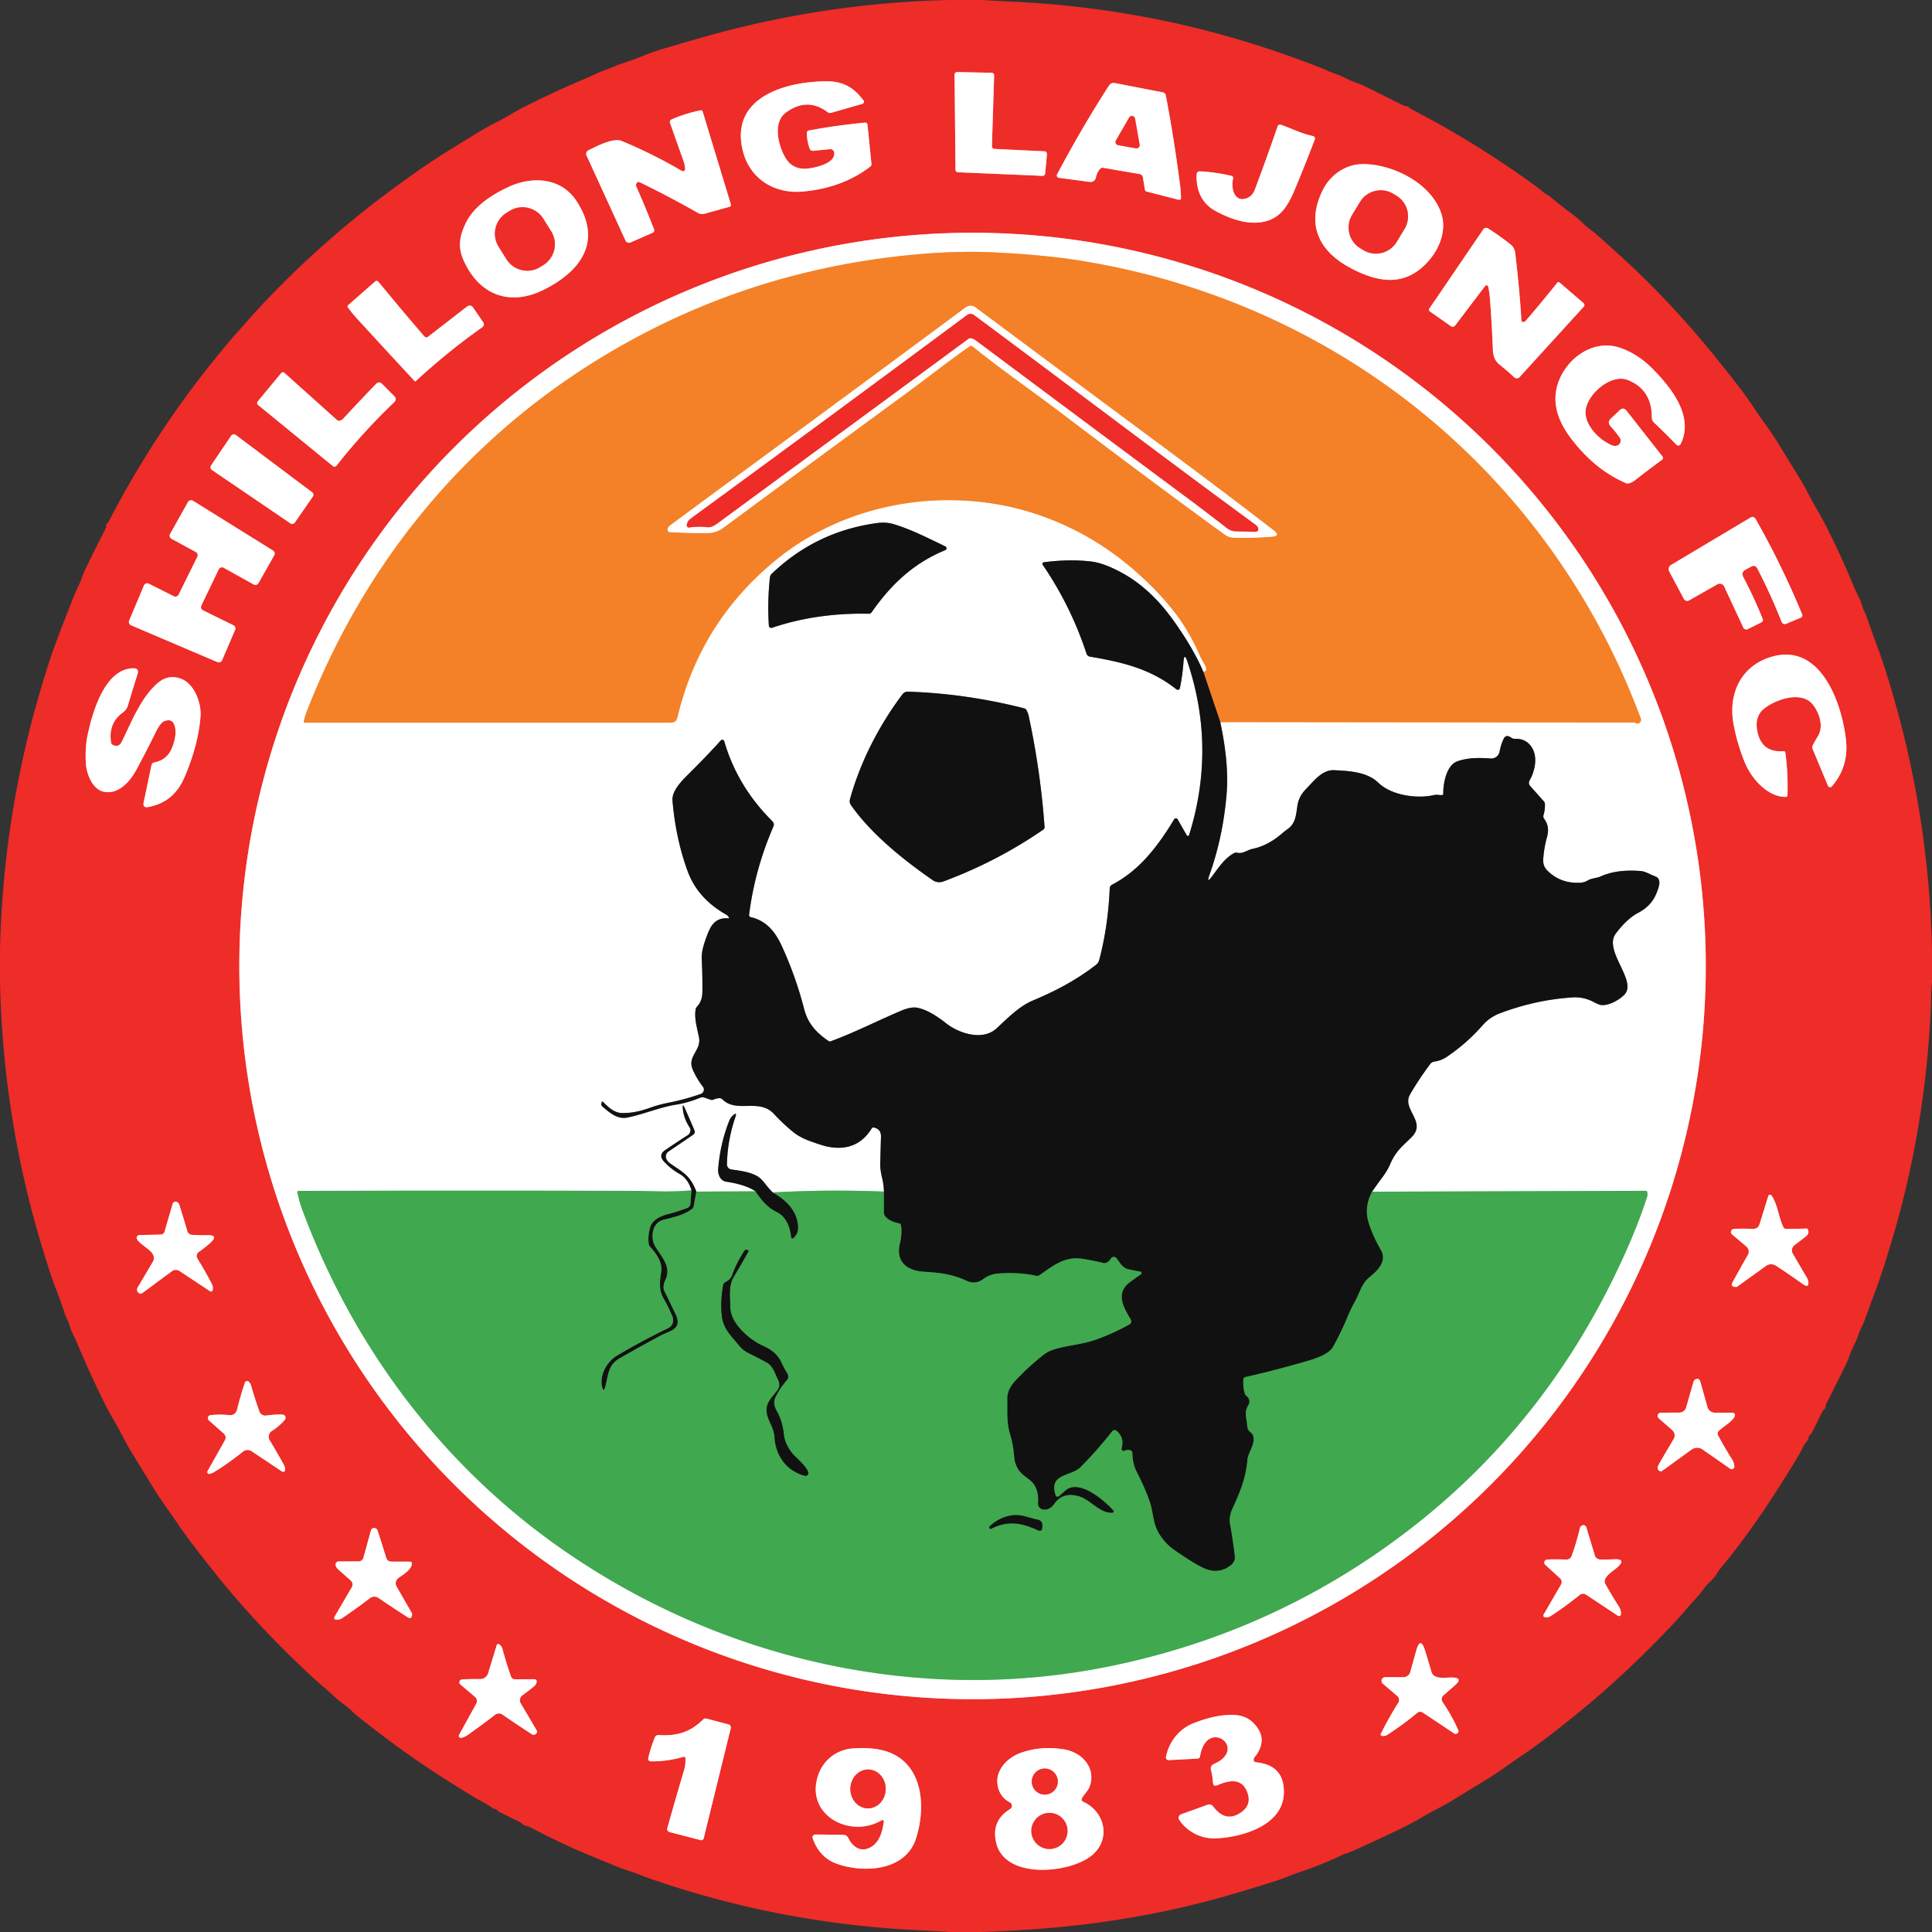 <svg xmlns="http://www.w3.org/2000/svg" width="500" height="500" fill="none"><rect width="100%" height="100%" fill="#333333" stroke="none"/><path stroke="#F79694" stroke-width=".951" d="M270.949 39.874a.67.67 0 0 0-.158-.494.672.672 0 0 0-.466-.228l-12.993-.624a.662.662 0 0 1-.624-.684l.572-18.33a.662.662 0 0 0-.647-.685l-8.917-.18a.665.665 0 0 0-.627.41.658.658 0 0 0-.05.259l.241 24.601a.66.66 0 0 0 .631.654l21.88.933a.66.66 0 0 0 .692-.594l.466-5.038ZM215.866 39.438c.496 2.85-4.963 4.007-6.873 4.195-2.581.251-4.501-.696-5.759-2.842-1.812-3.075-3.308-9.045.068-11.579 3.699-2.777 7.32-2.84 10.864-.188.286.21.599.268.94.173l8.06-2.308a.572.572 0 0 0 .301-.887c-2.436-3.263-5.195-4.963-9.526-4.955-10.331.023-25.136 3.962-21.722 17.932 1.789 7.309 8.15 11.294 15.654 10.594 6.772-.631 12.544-2.772 17.316-6.42a.81.81 0 0 0 .331-.76l-1.015-10.068c-.04-.426-.273-.619-.7-.579a163.432 163.432 0 0 0-14.473 2.03c-.341.065-.514.273-.519.624-.02 1.273.218 2.63.714 4.068a.863.863 0 0 0 .349.443.886.886 0 0 0 .553.136l4.346-.436a1.006 1.006 0 0 1 1.091.827ZM294.906 45.048a1.064 1.064 0 0 1 .88.895l.489 3.09a.63.63 0 0 0 .503.556l8.339 2.136a.41.41 0 0 0 .468-.22.401.401 0 0 0 .043-.179 26.946 26.946 0 0 0-.225-3.33c-1.078-8.322-2.314-16.098-3.707-23.332a.973.973 0 0 0-.76-.759l-12.361-2.39c-.696-.136-1.235.094-1.616.69a310.624 310.624 0 0 0-13.399 22.948.594.594 0 0 0 .444.865l8.023 1.075a1.413 1.413 0 0 0 1.579-1.113c.2-.957.581-1.726 1.142-2.308a.814.814 0 0 1 .752-.24l9.406 1.616ZM164.624 47.685c.165-.562.513-.715 1.045-.459a253.894 253.894 0 0 1 14.917 7.872 2.319 2.319 0 0 0 1.782.218l6.338-1.774c.386-.11.522-.356.406-.737l-7.285-23.97a.425.425 0 0 0-.191-.24.408.408 0 0 0-.298-.046c-2.687.542-5.198 1.331-7.534 2.369-.416.185-.549.491-.398.917 1.132 3.233 2.275 6.464 3.428 9.692.251.701.409 1.428.474 2.18a.576.576 0 0 1-.268.525.572.572 0 0 1-.589.009 127.068 127.068 0 0 0-15.587-7.76c-2.173-.902-6.541 1.414-8.594 2.422a1.032 1.032 0 0 0-.481 1.353l10.075 21.993a1.01 1.01 0 0 0 1.324.503l5.751-2.534a.64.64 0 0 0 .339-.812 256.038 256.038 0 0 0-4.609-11.12.83.83 0 0 1-.045-.601ZM339.777 35.203c-2.782-.534-5.579-1.985-8.301-2.91a.634.634 0 0 0-.693.186.668.668 0 0 0-.127.22 716.527 716.527 0 0 1-5.864 16.286c-.432 1.148-1.101 1.905-2.008 2.27-3.316 1.34-4.263-2.518-3.669-4.977.1-.416-.06-.674-.481-.774a45.2 45.2 0 0 0-8.136-1.158.761.761 0 0 0-.797.707c-.218 4.03 1.196 7.579 4.925 9.586 3.84 2.066 7.256 3.063 10.248 2.993 5.827-.136 8.158-3.64 10.233-8.61a419.509 419.509 0 0 0 5.166-12.932.662.662 0 0 0-.232-.771.681.681 0 0 0-.264-.116ZM368.419 68.868c3.775-3.503 6.331-9 4.414-14.09-2.918-7.73-12.82-12.368-20.173-12.3-4.512.037-8.444 2.834-10.391 6.819-4.376 8.962-.805 15.812 7.285 20.098 6.376 3.368 13.015 4.91 18.865-.527ZM120.02 67.48c4.098 9.083 12.143 11.805 20.744 7.496 9.654-4.834 15.211-12.578 8.436-22.94-4.03-6.165-11.549-6.48-17.684-3.608-4.458 2.082-8.955 5.082-10.977 9.323-1.587 3.308-2.151 6.12-.519 9.73ZM385.159 74.2c.216 1.082.361 2.127.436 3.135.321 4.265.574 8.679.759 13.24.061 1.557.504 2.82 1.737 3.805a62.558 62.558 0 0 1 3.775 3.27.973.973 0 0 0 1.085.177.99.99 0 0 0 .313-.23l16.617-18.232a.652.652 0 0 0 .164-.462.637.637 0 0 0-.217-.44l-6.21-5.339a.43.43 0 0 0-.312-.1.425.425 0 0 0-.29.153 358.287 358.287 0 0 1-8.12 9.804c-.161.19-.356.314-.587.369a.471.471 0 0 1-.524-.227.456.456 0 0 1-.055-.194c-.275-4.978-.804-10.762-1.586-17.354-.115-.982-.519-1.75-1.211-2.3a64.679 64.679 0 0 0-5.842-4.158.894.894 0 0 0-1.218.248l-13.955 20.488c-.2.301-.152.557.143.767l5.399 3.775c.441.306.824.245 1.15-.18l7.744-10.204a.446.446 0 0 1 .459-.164.46.46 0 0 1 .346.352Z"/><path stroke="#F79694" stroke-width=".951" d="M441.448 249.986a189.759 189.759 0 1 0-379.518 0 189.759 189.759 0 0 0 379.518 0ZM110.338 87.328a.699.699 0 0 1-.512-.248 749.976 749.976 0 0 1-11.894-14.158.585.585 0 0 0-.843-.075l-6.977 6.12c-.21.19-.23.401-.06.632a36.322 36.322 0 0 0 2.496 3.038 5561.748 5561.748 0 0 0 14.744 15.992.22.22 0 0 0 .148.07.207.207 0 0 0 .153-.055c5.649-5.193 11.364-9.825 17.143-13.895.546-.386.632-.854.256-1.406l-2.572-3.782a1.04 1.04 0 0 0-.707-.45 1.05 1.05 0 0 0-.812.21l-10.18 7.887a.61.61 0 0 1-.383.12ZM418.395 115.345c-1.015.24-1.94-.451-2.789-.94-2.527-1.459-5.602-4.933-5.248-8.188.458-4.286 6.616-9.572 10.887-7.887 4.19 1.654 6.27 4.889 6.24 9.706 0 .522.186.958.557 1.309 1.95 1.829 3.88 3.739 5.789 5.729a.688.688 0 0 0 .603.209.695.695 0 0 0 .518-.374c3.571-7.203-2.512-14.722-7.459-19.662-2.421-2.416-5.115-4.148-8.083-5.196-7.406-2.624-14.797 3.264-16.504 10.188-1.195 4.873.73 9.339 3.715 13.271 4.07 5.374 8.819 9.223 14.248 11.549.18.08.366.098.556.053a4.483 4.483 0 0 0 1.715-.827 232.668 232.668 0 0 1 6.992-5.286.618.618 0 0 0 .164-.178.617.617 0 0 0 .065-.467.571.571 0 0 0-.109-.212l-9.285-11.835c-.552-.702-1.153-.747-1.805-.135l-2.24 2.105c-.702.662-.727 1.348-.076 2.06a28.845 28.845 0 0 1 2.339 2.925 1.345 1.345 0 0 1-.79 2.083ZM88.119 108.827c-.346.151-.66.098-.94-.158L73.593 96.481a.57.57 0 0 0-.631-.085.55.55 0 0 0-.174.138l-6.083 7.354a.65.65 0 0 0 .09.924l19.361 15.82a.65.65 0 0 0 .728.061.678.678 0 0 0 .197-.166 155.367 155.367 0 0 1 14.895-16.391c.572-.542.582-1.091.03-1.647l-3.09-3.113c-.541-.546-1.08-.544-1.617.008a514.491 514.491 0 0 0-8.406 8.902c-.22.236-.478.416-.774.541ZM75.14 135.434a.837.837 0 0 0 1.158-.21l4.646-6.7a.833.833 0 0 0-.188-1.142l-19.752-14.827a.836.836 0 0 0-1.188.203l-5.203 7.699a.834.834 0 0 0 .218 1.158l20.309 13.819ZM50.679 142.863a.927.927 0 0 1 .391 1.218l-4.85 9.812a.931.931 0 0 1-.537.467.92.92 0 0 1-.71-.053l-6.46-3.248a.925.925 0 0 0-1.27.466l-3.82 9.09a.921.921 0 0 0 .497 1.21l22.346 9.527a.924.924 0 0 0 1.21-.489l3.368-7.85a.924.924 0 0 0-.443-1.195l-7.872-3.872a.927.927 0 0 1-.421-1.233l4.496-9.369a.927.927 0 0 1 1.285-.406l7.752 4.316a.927.927 0 0 0 1.256-.346l4.068-7.188a.924.924 0 0 0-.316-1.24l-20.707-12.888a.94.94 0 0 0-.717-.11.924.924 0 0 0-.576.441l-4.624 8.256a.922.922 0 0 0 .368 1.263l6.286 3.421ZM454.791 147.134a144.645 144.645 0 0 1 6.233 13.692c.256.641.702.829 1.338.564l3.579-1.497c.477-.195.614-.529.414-1-3.619-8.701-7.617-16.879-11.993-24.534-.345-.606-.819-.729-1.421-.368l-20.473 12.211a1.273 1.273 0 0 0-.474 1.699l3.774 7.075a1.013 1.013 0 0 0 .6.489 1 1 0 0 0 .769-.091l7.316-4.157a1.273 1.273 0 0 1 1.005-.102 1.25 1.25 0 0 1 .754.665l4.947 10.64a.874.874 0 0 0 .491.443.858.858 0 0 0 .66-.037l3.481-1.737c.411-.206.531-.524.361-.955a111.437 111.437 0 0 0-4.97-10.737c-.466-.877-.261-1.546.616-2.007l1.414-.752c.692-.366 1.218-.201 1.579.496ZM469.122 193.882l3.955 9.481a.584.584 0 0 0 .984.166c2.963-3.346 4.151-7.444 3.692-11.887-.955-9.173-6.263-25.068-18.819-21.79-8.181 2.136-11.752 9.474-10.309 17.481.602 3.339 1.582 6.68 2.94 10.023 1.647 4.038 5.88 8.985 10.624 8.88.266-.005.401-.138.406-.399.126-3.824-.06-7.516-.556-11.075a.421.421 0 0 0-.451-.361c-3.689.291-5.933-1.326-6.73-4.85-.611-2.706-.052-4.754 1.677-6.142 2.91-2.354 9.752-4.85 12.722-.94 1.617 2.143 2.729 5.519 1.263 7.977a59.42 59.42 0 0 0-1.338 2.346 1.255 1.255 0 0 0-.06 1.09ZM45.048 187.449c.745 1.797.248 3.91-.383 5.692-.832 2.341-2.421 3.734-4.767 4.18a.888.888 0 0 0-.692.677l-2.022 9.594c-.221 1.048.195 1.466 1.248 1.256 4.684-.94 7.556-3.564 9.383-7.873 2.341-5.523 3.7-10.714 4.075-15.571.264-3.421-1.594-8.684-5.36-9.865-2.06-.651-3.935-.265-5.625 1.158-4.398 3.692-6.834 10.06-9.406 15.271-.516 1.043-1.29 1.311-2.323.804a.776.776 0 0 1-.436-.594c-.511-3.343.484-5.919 2.985-7.729.556-.398 1.135-1.098 1.33-1.752a772.465 772.465 0 0 1 2.535-8.293c.305-.977-.05-1.464-1.068-1.459-7.429.045-10.594 11.451-11.812 17.061-.471 2.175-.642 4.606-.511 7.293.135 2.955 1.721 7.278 5.09 7.676 3.571.421 6.368-2.759 7.992-5.751 1.544-2.838 3.253-6.158 5.128-9.963.762-1.544 1.514-2.441 2.256-2.692 1.183-.396 1.977-.102 2.383.88ZM461.521 317.561c-1.264-2.572-1.376-5.594-3.03-8.143a.494.494 0 0 0-.727-.107.483.483 0 0 0-.146.227l-2.218 7.173c-.295.953-.937 1.399-1.924 1.339a40.522 40.522 0 0 0-4.752-.008.81.81 0 0 0-.722.549.798.798 0 0 0-.01.474.8.8 0 0 0 .258.398l3.707 3.143a1.715 1.715 0 0 1 .383 2.15 445.44 445.44 0 0 0-3.947 7.061c-.471.862-.141 1.275.992 1.24a.273.273 0 0 0 .173-.06l7.369-5.301c.922-.661 1.854-.681 2.797-.06a213.812 213.812 0 0 1 6.842 4.684c1.138.812 1.599.524 1.383-.864-.035-.216-.26-.675-.677-1.376a581.376 581.376 0 0 1-3.315-5.654 1.674 1.674 0 0 1 .443-2.173c.988-.747 2.005-1.529 3.053-2.346a1.45 1.45 0 0 0 .368-.42c.094-.162.154-.339.176-.52a1.263 1.263 0 0 0-.303-.993.104.104 0 0 0-.091-.03c-1.925.066-3.686.101-5.285.106a.875.875 0 0 1-.797-.489ZM41.591 319.512l-5.518.128a.727.727 0 0 0-.62.365.72.72 0 0 0 .003.718c1.09 1.925 5.617 3.263 4.03 5.94-1.193 2.02-2.466 4.172-3.82 6.458-.36.607-.262 1.123.294 1.549a.694.694 0 0 0 .842.008l7.7-5.7a1.686 1.686 0 0 1 1.925-.052l7.916 5.24a.457.457 0 0 0 .419.041.445.445 0 0 0 .266-.319c.105-.489.06-1.075-.173-1.526a101.542 101.542 0 0 0-3.76-6.632 1.293 1.293 0 0 1 .376-1.752 25.23 25.23 0 0 0 3.015-2.376c1.434-1.323 1.176-1.967-.774-1.932a51.124 51.124 0 0 1-4.03-.083 1.328 1.328 0 0 1-1.203-.955 392.274 392.274 0 0 0-2.053-6.751 1.395 1.395 0 0 0-.474-.707c-.275-.211-.561-.246-.857-.105a.795.795 0 0 0-.428.503l-2.098 7.196a1.044 1.044 0 0 1-.978.744ZM444.81 370.331c1.06-1.045 3.707-2.534 4.158-3.857a.653.653 0 0 0-.091-.598.663.663 0 0 0-.54-.274l-4.504.015a2.02 2.02 0 0 1-1.222-.405 2.003 2.003 0 0 1-.725-1.061l-1.88-6.707a.782.782 0 0 0-.902-.564c-.431.075-.71.326-.835.752-.622 2.17-1.246 4.361-1.872 6.571-.11.397-.347.746-.675.996a1.914 1.914 0 0 1-1.145.388l-4.759.022a.825.825 0 0 0-.774.538.83.83 0 0 0 .233.914l3.496 3.06c.323.283.536.67.604 1.093.067.423-.016.856-.236 1.223a368.545 368.545 0 0 0-3.812 6.496c-.486.852-.423 1.443.188 1.774a.6.6 0 0 0 .647-.037l7.594-5.497a2.487 2.487 0 0 1 2.887-.03l7.098 4.955a.698.698 0 0 0 .758.033.72.72 0 0 0 .354-.679 4.05 4.05 0 0 0-.616-1.782 104.534 104.534 0 0 1-3.602-6.188.975.975 0 0 1 .173-1.151ZM67.944 366.184a1.602 1.602 0 0 1-.842-.947 127.074 127.074 0 0 1-2.158-6.752 1.98 1.98 0 0 0-.594-.925.62.62 0 0 0-.56-.134.597.597 0 0 0-.418.39 77.422 77.422 0 0 0-1.97 6.767c-.295 1.233-1.04 1.779-2.233 1.639a20.042 20.042 0 0 0-4.706.015.775.775 0 0 0-.421 1.346l3.79 3.346c.616.546.72 1.18.315 1.902l-4.444 7.887a.49.49 0 0 0 .542.715 4.163 4.163 0 0 0 1.233-.504 75.004 75.004 0 0 0 7.413-5.263 1.871 1.871 0 0 1 2.226-.098l7.864 5.248a.502.502 0 0 0 .723-.163.507.507 0 0 0 .067-.266 2.863 2.863 0 0 0-.361-1.391 191.546 191.546 0 0 0-3.617-6.255 1.785 1.785 0 0 1-.207-1.335 1.77 1.77 0 0 1 .786-1.094 14.447 14.447 0 0 0 3.316-2.849.84.84 0 0 0-.172-1.255.85.85 0 0 0-.452-.144 24.56 24.56 0 0 0-4.143.271c-.34.05-.666 0-.977-.151ZM406.733 402.705c-.1.275-.285.511-.53.674a1.404 1.404 0 0 1-.831.236 57.436 57.436 0 0 0-4.947 0 .756.756 0 0 0-.639.375.783.783 0 0 0 .135.985l3.85 3.512a1.263 1.263 0 0 1 .24 1.571l-4.533 7.835a.403.403 0 0 0 .079.509c.047.04.102.069.161.085.582.16 1.14.065 1.677-.286a89.763 89.763 0 0 0 7.428-5.421c.233-.192.522-.303.824-.318.302-.015.601.068.853.235l8.226 5.466a.498.498 0 0 0 .68-.131.495.495 0 0 0 .087-.237c.065-.727-.113-1.416-.534-2.068a109.534 109.534 0 0 1-3.444-5.729c-.985-1.759 1.895-3.316 3.023-4.331 1.694-1.534 1.398-2.24-.888-2.12-1.102.055-2.28.07-3.533.045a1.469 1.469 0 0 1-.851-.296 1.437 1.437 0 0 1-.51-.734l-2.203-7.316a.767.767 0 0 0-.948-.504c-.391.116-.636.381-.737.797-.606 2.577-1.318 4.965-2.135 7.166ZM90.769 409.044c.24.21.4.499.451.816.051.317-.01.643-.173.92l-4.383 7.497c-.341.581-.174.882.503.902.526.015 1.035-.148 1.526-.489a155.574 155.574 0 0 0 7.038-5.075 1.908 1.908 0 0 1 1.103-.39c.4-.01.792.105 1.123.33a309.04 309.04 0 0 0 7.541 4.992c.672.431 1.058.206 1.158-.676a.702.702 0 0 0-.09-.421l-3.827-6.662c-.577-1.002-.394-1.842.549-2.519 1.135-.819 3.368-2.143 3.308-3.707a.409.409 0 0 0-.127-.282.41.41 0 0 0-.287-.116l-4.857-.015c-.712-.005-1.173-.346-1.383-1.023a545.148 545.148 0 0 0-2.18-6.894c-.201-.627-.607-.868-1.219-.722a.743.743 0 0 0-.534.519l-1.955 7.112a1.306 1.306 0 0 1-.46.682 1.282 1.282 0 0 1-.773.266l-5.18.015a.812.812 0 0 0-.775 1.03c.106.391.329.737.67 1.037l3.233 2.873ZM366.801 443.273a1.173 1.173 0 0 1 1.398-.075l8.143 5.421a.705.705 0 0 0 .888-.091c.235-.24.288-.506.157-.796-1.052-2.396-2.403-4.818-4.052-7.264a1.305 1.305 0 0 1 .233-1.721l2.88-2.504c1.634-1.414 1.371-2.118-.79-2.113-1.699 0-4.616.617-5.233-1.549a193.69 193.69 0 0 0-1.617-5.406c-.807-2.566-1.573-2.556-2.3.03l-1.542 5.511a1.806 1.806 0 0 1-1.744 1.331h-4.737a.967.967 0 0 0-.893.623.944.944 0 0 0 .269 1.046l3.76 3.211a1.336 1.336 0 0 1 .255 1.729 87.64 87.64 0 0 0-4.549 8.113.311.311 0 0 0-.004.255c.018.04.044.075.078.104.033.029.072.05.114.062.532.156 1.03.085 1.497-.21a76.489 76.489 0 0 0 7.789-5.707Z"/><path stroke="#F79694" stroke-width=".951" d="M132.258 433.86a97.427 97.427 0 0 1-2.196-7.067 2.251 2.251 0 0 0-.812-1.233.45.45 0 0 0-.192-.085.453.453 0 0 0-.39.123.439.439 0 0 0-.109.18l-2.211 7.233a2.159 2.159 0 0 1-2.113 1.534 57.89 57.89 0 0 0-4.639.097c-.321.02-.539.191-.654.512a.721.721 0 0 0 .218.789l3.797 3.226a1.382 1.382 0 0 1 .316 1.729l-4.451 8.075a.538.538 0 0 0 .044.576.532.532 0 0 0 .542.199 4.64 4.64 0 0 0 1.677-.752 209.548 209.548 0 0 0 7.068-5.218 1.6 1.6 0 0 1 1.887-.053 323.825 323.825 0 0 0 7.624 5.098c.361.235.722.19 1.083-.136a.712.712 0 0 0 .135-.902l-4.105-6.97a1.554 1.554 0 0 1 .428-2.06 68.887 68.887 0 0 0 2.993-2.308c.401-.331.636-.734.707-1.211a.582.582 0 0 0-.133-.455.572.572 0 0 0-.431-.199l-5.03.015c-.527.005-.878-.24-1.053-.737ZM324.478 455.278a.997.997 0 0 1 .225-.519c1.647-1.955 2.504-4.519 1.143-6.925-1.373-2.416-3.361-3.734-5.962-3.954-3.098-.256-6.755.441-10.97 2.09-3.752 1.474-6.353 4.767-7.15 8.737a.685.685 0 0 0 .154.588.685.685 0 0 0 .56.239l7.443-.391c.376-.015.594-.208.655-.579 1.706-10.256 12.736-2.008 3.541 1.992a1.25 1.25 0 0 0-.714 1.451c.265 1.073.441 2.178.526 3.316.055.772.439 1.005 1.15.699 2.85-1.233 6.226-2.015 7.7 1.722.872 2.211.34 3.985-1.594 5.324-3.008 2.075-5.309.977-7.226-1.572a1.232 1.232 0 0 0-1.406-.421l-6.872 2.481a.966.966 0 0 0-.629 1.026.979.979 0 0 0 .148.403c2.06 3.143 5.774 4.97 9.503 4.797 7.046-.323 17.339-3.444 17.572-11.677.14-4.842-2.246-7.511-7.158-8.007-.496-.05-.709-.324-.639-.82ZM177.39 455.041a9.148 9.148 0 0 1-.383 3.188 1014.905 1014.905 0 0 0-4.301 14.91.799.799 0 0 0 .564.992l7.985 2.076c.471.125.767-.051.887-.527l6.993-28.451a.784.784 0 0 0-.564-.94l-5.707-1.511a.89.89 0 0 0-.902.241c-3.436 3.376-6.865 4.293-11.451 4.015-.522-.03-.878.195-1.068.676-.742 1.885-1.291 3.617-1.647 5.196-.14.606.103.915.73.925 2.666.055 5.451-.329 8.353-1.151.321-.095.491.025.511.361ZM228.724 471.418c-.285 2.353-1.03 5.248-3.248 6.556-1.925 1.138-3.654.787-5.188-1.053-.421-.519-.631-1.21-1.06-1.669-.225-.245-.529-.373-.91-.383a456.705 456.705 0 0 0-7.225-.098.91.91 0 0 0-.609.233.624.624 0 0 0-.188.669c1.158 3.384 3.281 5.619 6.368 6.707 6.82 2.391 17.572 1.895 20.346-6.444 2.481-7.458 2.135-17.909-5.677-21.887-2.676-1.363-6.218-1.882-10.624-1.556-4.248.315-7.669 3.03-8.992 6.985-3.421 10.233 8.263 16.473 16.474 11.594a.356.356 0 0 1 .375.005c.056.036.1.087.128.148.028.06.039.127.03.193ZM279.986 465.401c.639-1.135 1.677-1.97 2.083-3.233 1.556-4.729-2.075-8.631-6.564-9.406-4.105-.707-7.97-.383-11.594.97-3.21 1.203-6.24 4.353-5.774 7.962.28 2.191 1.346 3.772 3.195 4.745a1.013 1.013 0 0 1 .425 1.382 1.015 1.015 0 0 1-.365.385c-3.238 1.965-4.443 4.819-3.616 8.564 2.158 9.812 19.173 8.052 24.812 3.391 4.962-4.113 3.481-11.286-2.323-13.91a.62.62 0 0 1-.328-.366.61.61 0 0 1 .049-.484ZM288.797 36.334a.832.832 0 0 0-.032.76.826.826 0 0 0 .604.465l4.594.82a.828.828 0 0 0 .954-.955l-1.173-6.707a.822.822 0 0 0-.668-.68.829.829 0 0 0-.865.402l-3.414 5.895ZM363.473 59.274a6.265 6.265 0 0 0 .735-4.748 6.271 6.271 0 0 0-2.838-3.878l-.783-.476a6.279 6.279 0 0 0-8.626 2.102l-2.039 3.354a6.286 6.286 0 0 0 .298 6.97 6.283 6.283 0 0 0 1.804 1.656l.784.477a6.28 6.28 0 0 0 8.626-2.103l2.039-3.354ZM140.594 56.606a6.344 6.344 0 0 0-8.748-2.003l-.802.503a6.347 6.347 0 0 0-2.004 8.748l2.03 3.236a6.35 6.35 0 0 0 8.748 2.004l.803-.504a6.348 6.348 0 0 0 2.003-8.748l-2.03-3.236Z"/><path stroke="#888" stroke-width=".951" d="M311.422 173.878c-1.649-3.93-4.198-8.321-7.646-13.173-3.995-5.619-8.489-9.784-13.482-12.496-3.037-1.649-5.641-2.609-7.812-2.88-3.729-.461-7.844-.401-12.345.181a.411.411 0 0 0-.366.448c.007.071.032.14.072.198a90.617 90.617 0 0 1 11.339 23c.065.202.185.382.347.521.162.139.359.232.57.269 8.368 1.406 15.684 3.143 22.361 8.459a.556.556 0 0 0 .895-.324c.466-2.28.776-4.534.932-6.759.125-1.724.461-1.767 1.007-.128 4.998 14.897 5.146 29.865.444 44.902a.333.333 0 0 1-.104.163.335.335 0 0 1-.367.04.321.321 0 0 1-.138-.135l-2.361-4.128a.524.524 0 0 0-.443-.261.513.513 0 0 0-.444.246c-4.263 7.03-9.038 13.286-16.09 16.94a1.116 1.116 0 0 0-.594.932c-.281 6.547-1.186 12.727-2.715 18.542a2.253 2.253 0 0 1-.797 1.233c-5.067 3.947-10.488 6.789-16.391 9.27-3.594 1.512-6.594 4.64-9.391 7.211-3.609 3.316-9.751 1.301-13.09-1.353-2.09-1.655-4.887-3.519-7.428-3.993-1.078-.2-2.459.053-4.143.759-6.128 2.587-12 5.625-18.188 7.895a.735.735 0 0 1-.722-.098c-3.211-2.255-5.248-4.473-6.248-8.323a97.22 97.22 0 0 0-5.729-16.15c-1.7-3.707-3.97-6.594-8.106-7.542a.512.512 0 0 1-.391-.556c.968-7.799 3.068-15.429 6.301-22.887a1.233 1.233 0 0 0-.263-1.361c-6.04-5.995-10.196-12.9-12.466-20.714a.515.515 0 0 0-.655-.35.527.527 0 0 0-.232.147c-2.361 2.616-5.043 5.418-8.046 8.406-1.729 1.721-4.684 4.503-4.458 7.158.556 6.556 1.862 12.646 3.917 18.27 1.714 4.682 5.008 8.411 9.88 11.188.316.176.569.411.759.707.141.226.078.328-.188.308-2.14-.17-3.702.735-4.684 2.715-.531 1.077-1.045 2.423-1.541 4.037-.441 1.434-.632 2.739-.572 3.917.141 2.702.196 5.509.166 8.421-.015 1.549-.477 2.802-1.384 3.76-.19.195-.308.426-.353.692-.421 2.323.391 4.917.849 7.233.685 3.503-3.18 4.894-1.564 8.473a21.307 21.307 0 0 0 2.594 4.354c.116.147.194.319.229.503a1.19 1.19 0 0 1-.77 1.339 59.987 59.987 0 0 1-8.316 2.271c-1.669.33-3.153.726-4.451 1.187-2.586.918-4.782 1.519-7.571 1.489-2.113-.022-3.602-1.519-4.993-2.895a.197.197 0 0 0-.197-.048.2.2 0 0 0-.134.154l-.09.488a.578.578 0 0 0 .188.527c1.842 1.579 3.887 3.488 6.564 2.94 4.338-.888 8.308-2.655 12.594-3.339 2.05-.326 4.12-.92 6.211-1.782.373-.15.787-.161 1.165-.03l1.541.542a.973.973 0 0 0 .767-.03c.482-.221.98-.346 1.497-.376a1.02 1.02 0 0 1 .804.308c3.729 3.692 9.489-.429 13.391 3.819a46.43 46.43 0 0 0 4.955 4.655c1.128.917 2.581 1.699 4.361 2.345 2.306.832 3.91 1.326 4.812 1.482 4.912.872 8.616-.717 11.113-4.767.135-.216.328-.296.579-.241 1.258.271 1.867 1.07 1.827 2.399-.071 2.381-.133 4.711-.188 6.992-.025.988.13 2.175.466 3.564.296 1.218.456 2.426.481 3.624"/><path stroke="#A0D4A7" stroke-width=".951" d="M228.752 308.375a299.476 299.476 0 0 0-28.76.226"/><path stroke="#888" stroke-width=".951" d="M199.986 308.607c-.592-.582-1.226-1.306-1.903-2.173-.727-.928-1.351-1.559-1.872-1.895-1.932-1.233-4.647-1.549-6.932-1.88a1.34 1.34 0 0 1-1.151-1.361c.101-4.2.83-8.27 2.188-12.21.331-.953.118-1.093-.639-.421a3.52 3.52 0 0 0-.932 1.346c-1.559 3.909-2.521 8.057-2.887 12.443-.121 1.474.534 3.135 2.112 3.369 3.399.521 5.908 1.348 7.527 2.481"/><path stroke="#A0D4A7" stroke-width=".951" d="m195.504 308.312-15.293.083"/><path stroke="#888" stroke-width=".951" d="M180.21 308.391c-1.587-4.248-3.662-5.098-6.752-7.263a2.848 2.848 0 0 1-1.015-1.226 1.522 1.522 0 0 1 .534-1.864l6.353-4.324c.456-.31.576-.721.361-1.233a316.882 316.882 0 0 0-2.436-5.616c-.471-1.053-.649-1.005-.534.143.17 1.659.742 3.228 1.714 4.706a1.495 1.495 0 0 1 .213 1.125 1.503 1.503 0 0 1-.649.943 256.771 256.771 0 0 0-5.789 3.82c-1.278.862-1.419 1.847-.421 2.954a16.357 16.357 0 0 0 4.105 3.271c1.459.827 2.476 2.241 3.053 4.241"/><path stroke="#A0D4A7" stroke-width=".951" d="M178.943 308.062a80.256 80.256 0 0 1-8.444.264c-3.99-.086-6.005-.128-6.045-.128-29.098-.075-58.175-.073-87.233.007a.282.282 0 0 0-.267.21.28.28 0 0 0-.004.121 31.127 31.127 0 0 0 1.346 4.73c13.075 35.09 35.752 65.473 66.196 86.977 41.473 29.286 93.338 41.18 143.112 30.902 28.963-5.975 55.036-18.022 78.219-36.143 23.243-18.165 41.263-41.213 54.06-69.142 2.782-6.071 4.919-11.489 6.413-16.256.045-.151.065-.311.06-.481a9.674 9.674 0 0 0-.045-.549c-.035-.261-.183-.391-.443-.391l-70.775.225"/><path stroke="#888" stroke-width=".951" d="M355.089 308.409a78.79 78.79 0 0 1 2.429-3.413c.987-1.304 1.709-2.487 2.165-3.549 1.549-3.624 3.256-4.797 5.617-7.151 4.022-4.015-2.617-7.188-.399-11.052 1.404-2.441 3.131-5.05 5.181-7.827a1.722 1.722 0 0 1 1.165-.692 7.526 7.526 0 0 0 3.226-1.256 47.83 47.83 0 0 0 9.195-8.112 11.169 11.169 0 0 1 4.497-3.121c6.175-2.331 12.436-3.702 18.782-4.113 1.949-.125 3.812.289 5.586 1.241.922.496 1.619.747 2.09.752 1.993.03 4.293-1.286 5.662-2.602 3.677-3.541-5.421-11.413-2.158-15.872 1.376-1.887 3.496-4.165 5.639-5.308 2.955-1.564 4.511-3.391 5.526-6.917.294-1.045.233-2.226-.97-2.639-1.233-.429-2.428-1.256-3.736-1.361-4.096-.326-7.524.132-10.286 1.376-1.18.533-2.414.443-3.466 1.097-.557.341-1.201.529-1.933.564-3.448.156-6.303-.935-8.563-3.27-.727-.747-1.046-1.717-.955-2.91.145-1.995.473-3.897.985-5.707.496-1.749.253-3.293-.73-4.632-.23-.31-.29-.651-.18-1.022.27-.947.391-1.875.361-2.782a1.195 1.195 0 0 0-.309-.775l-3.533-3.969a1.197 1.197 0 0 1-.143-1.384c1.451-2.564 2.308-6.496.263-9.045-1.008-1.253-2.353-1.837-4.038-1.752a1.399 1.399 0 0 1-.804-.203l-.429-.263c-.767-.466-1.338-.293-1.714.519a12.924 12.924 0 0 0-1.023 3.218 2.2 2.2 0 0 1-2.345 1.819c-2.925-.218-5.805-.24-8.549.707-2.873.993-3.722 5.737-3.685 8.338.005.271-.13.414-.406.429-.691.023-1.24-.188-1.969-.015-4.181.985-10.933.218-14.452-3.203-2.864-2.782-7.481-3.045-11.383-3.226-3.045-.135-4.993 2.444-7.481 5.046-1.098 1.152-1.772 2.466-2.023 3.939-.391 2.309-.383 4.677-2.489 6.188-.521.371-1.022.765-1.503 1.181-2.466 2.12-4.998 3.448-7.594 3.985-1.429.293-2.527 1.361-4.015 1.022a1.218 1.218 0 0 0-.85.113c-2.451 1.286-4.098 3.902-5.722 6.053-.977 1.293-1.195 1.175-.654-.354 2.371-6.641 3.86-13.659 4.466-21.052.431-5.263-.115-11.451-1.639-18.564"/><path stroke="#FAC093" stroke-width=".951" d="m315.801 186.891 106.917.121c.226 0 .442.05.647.15.316.155.607.145.872-.03a1 1 0 0 0 .404-.521.973.973 0 0 0-.013-.652C405.042 133.26 363.207 92.576 309.47 74.763c-9.752-3.233-19.112-5.496-28.97-7.15-6.476-1.088-14.23-1.85-23.263-2.286-7.148-.346-15.052-.05-23.714.888-29.108 3.162-55.875 12.428-80.301 27.796-34.022 21.399-59.263 52.61-73.925 90.361a12.96 12.96 0 0 0-.669 2.414.216.216 0 0 0 .125.236c.03.014.061.02.093.02 31.359.005 62.682.005 93.97 0 1.256 0 2.166.037 2.512-1.421 3.949-16.607 12.576-30.274 25.879-41 15.459-12.467 35.985-17.264 55.421-14.339 13.474 2.038 26.211 8.06 36.572 17 4.867 4.201 8.812 8.399 11.834 12.594 1.995 2.777 3.827 6.043 5.497 9.797.275.622.591 1.223.947 1.805.336.536.534.915.594 1.135.24.832.022 1.256-.654 1.271"/><path stroke="#83491C" stroke-width=".951" d="m315.805 186.883-4.383-13.008"/><path stroke="#295D30" stroke-width=".951" d="M355.095 308.413c-1.403 2.631-1.709 5.271-.917 7.917.652 2.186 1.727 4.594 3.226 7.226 1.639 2.879-.955 5.346-2.978 6.977-2.052 1.647-2.519 4.075-3.752 6.271a35.02 35.02 0 0 0-1.804 3.699c-1.208 2.932-2.511 5.634-3.91 8.105-1.068 1.895-4.617 3.03-6.586 3.609-5.715 1.665-11.078 3.056-16.091 4.173-.31.07-.476.263-.496.579-.08 1.278.03 2.471.331 3.579.085.296.248.542.489.737.391.316.631.709.721 1.181.073.371 0 .758-.203 1.082-1.285 2.068-.451 3.369-.345 5.474.04.727.365 1.313.977 1.759.216.156.373.356.474.602.902 2.195-1.218 4.308-1.406 6.526-.391 4.684-2.008 8.489-3.91 12.639-.519 1.128-.82 2.579-.587 3.82a133.09 133.09 0 0 1 1.241 8.285c.12.973-.2 1.765-.962 2.376-2.045 1.64-4.286 1.958-6.722.955-1.654-.681-4.276-2.27-7.865-4.767a13.993 13.993 0 0 1-4.353-4.827c-1.256-2.293-1.256-5.218-2.113-7.721-.807-2.361-1.93-4.94-3.368-7.737-.747-1.454-1.123-3.101-1.128-4.94a.654.654 0 0 0-.391-.602c-.501-.225-1.06-.2-1.677.076a.519.519 0 0 1-.558-.084.537.537 0 0 1-.164-.548c.527-1.825.101-3.328-1.278-4.511a.817.817 0 0 0-1.173.112 105.045 105.045 0 0 1-8.12 9.218c-2.549 2.564-8.346 1.587-6.504 7.301a.541.541 0 0 0 .872.241c.537-.461 1.088-.943 1.654-1.444 3.549-3.12 10.076 2.534 12.421 5.158a.372.372 0 0 1 .06.387.375.375 0 0 1-.129.158.374.374 0 0 1-.194.064c-3.368.136-5.541-3.353-8.654-4.263-2.807-.822-4.945-.148-6.413 2.023-.647.962-1.775 1.639-2.993 1.36a1.537 1.537 0 0 1-.896-.593 1.552 1.552 0 0 1-.292-1.038c.151-1.89-.165-3.451-.947-4.684-1.015-1.602-2.94-2.211-4.06-3.903a6.918 6.918 0 0 1-1.166-3.473 25.843 25.843 0 0 0-1.06-5.782c-.925-3.015-.662-6.023-.714-9.113-.03-1.993.977-3.556 2.286-4.94a64.029 64.029 0 0 1 7.015-6.413 8.53 8.53 0 0 1 2.789-1.467c3.459-1.06 7.376-1.285 10.932-2.563a56.735 56.735 0 0 0 8.609-3.925.908.908 0 0 0 .425-.551.904.904 0 0 0-.094-.69c-1.91-3.256-4.135-6.902-.015-9.834.872-.622 1.757-1.259 2.654-1.91a.387.387 0 0 0 .127-.174.384.384 0 0 0 .01-.215.375.375 0 0 0-.302-.28 45.787 45.787 0 0 1-3.166-.624c-1.458-.339-2.135-1.707-2.984-2.82a.901.901 0 0 0-.769-.352.885.885 0 0 0-.713.442c-.27.466-.639.815-1.105 1.045a1.17 1.17 0 0 1-.804.091 67.708 67.708 0 0 0-5.482-1.091c-4.601-.722-7.601 1.857-11.037 4.203a1.237 1.237 0 0 1-.978.188c-2.872-.646-6.067-.844-9.586-.594-1.554.111-2.92.609-4.098 1.497-1.233.939-2.782 1.082-4.195.413-3.519-1.662-6.933-2.128-10.745-2.331-4.691-.248-7.789-2.504-6.526-7.526.366-1.479.456-2.962.271-4.451-.046-.346-.241-.544-.587-.594-1.398-.218-3.895-1.256-3.88-2.85.02-1.739.025-3.524.015-5.353M199.997 308.613c4.205 2.361 6.393 5.326 6.563 8.895.051 1.038-.263 1.93-.939 2.677-.522.571-.827.473-.918-.294-.27-2.421-1.3-5.022-3.616-6.165a10.979 10.979 0 0 1-2.549-1.722c-.983-.887-1.993-2.118-3.03-3.692M180.204 308.386l-.692 3.819a1.033 1.033 0 0 1-.391.647c-2.083 1.601-4.895 2.188-7.443 2.835-3.015.766-3.399 4.751-2.113 6.894 1.676 2.782 4.27 5.248 2.609 8.715-.384.789-.654 1.924-.263 2.751l2.917 6.023c1.925 3.977-1.496 4.301-3.902 5.594a426.05 426.05 0 0 0-10.579 5.872c-3.068 1.76-2.887 4.323-3.684 7.278-.326 1.188-.617 1.181-.873-.022-.661-3.038 1.369-6.474 3.94-8 4.05-2.401 8.424-4.745 13.121-7.03 1.278-.624 1.639-1.903 1.12-3.173a39.567 39.567 0 0 0-2.361-4.775c-1.143-1.977-.85-4.473-.504-6.594.421-2.518-1.255-4.782-2.865-6.571a1.462 1.462 0 0 1-.345-.729c-.206-1.253-.081-2.705.376-4.354.511-1.812 2.676-2.842 4.323-3.27a53.146 53.146 0 0 0 5.271-1.67 1.273 1.273 0 0 0 .819-1.09l.256-3.474"/><path stroke="#888" stroke-width=".951" d="M244.643 141.417c-4.616-2.218-8.857-4.406-13.451-5.782-1.278-.381-2.717-.461-4.316-.24-10.496 1.448-19.544 5.814-27.143 13.097a1.574 1.574 0 0 0-.488 1.023c-.447 4.251-.534 8.384-.264 12.399a.649.649 0 0 0 .283.489.643.643 0 0 0 .56.074c7.709-2.606 16.062-3.817 25.06-3.631a.796.796 0 0 0 .661-.338c5.121-7.316 10.85-12.715 19.076-16.113a.534.534 0 0 0 .022-.978ZM233.545 179.7c-6.015 8.015-10.895 17.414-13.586 27.196a1.756 1.756 0 0 0 .248 1.451c5.233 7.481 13.541 14.15 21.105 19.399.947.661 1.925.729 2.992.33 9.219-3.448 17.777-7.897 25.677-13.346a.758.758 0 0 0 .346-.714 205.87 205.87 0 0 0-4.12-28.782 5.305 5.305 0 0 0-.579-1.489.85.85 0 0 0-.542-.413c-10.08-2.561-20.12-4-30.12-4.316a1.728 1.728 0 0 0-1.421.684Z"/><path stroke="#FAC093" stroke-width=".951" d="M250.924 89.625a.672.672 0 0 1 .797.03c7.286 5.918 14.819 11.076 22.18 16.655 16.898 12.812 31.279 23.513 43.143 32.105.672.491 1.494.747 2.466.767 3.309.075 6.539-.02 9.692-.286 1.519-.125 1.674-.654.466-1.586-8.235-6.371-17.852-13.635-28.849-21.79a24752.908 24752.908 0 0 1-48.346-35.94 2.143 2.143 0 0 0-2.549-.007 14860.015 14860.015 0 0 1-60.293 44.481 4339.716 4339.716 0 0 0-16.316 12.03c-.366.271-.546.614-.541 1.03a.602.602 0 0 0 .169.406.62.62 0 0 0 .402.188c3.193.196 6.436.281 9.729.256a6.84 6.84 0 0 0 4.106-1.354 13605.975 13605.975 0 0 1 47.007-34.571c5.602-4.098 11.098-8.451 16.737-12.414Z"/><path stroke="#F79694" stroke-width=".951" d="M251.106 87.513c.532.07.995.253 1.391.549a25666.953 25666.953 0 0 0 54.053 40.27 682.44 682.44 0 0 1 11.022 8.376c.64.499 1.42.778 2.226.797l5.173.128a.644.644 0 0 0 .506-.222.66.66 0 0 0 .156-.53 1.439 1.439 0 0 0-.594-.985c-23.527-17.218-48.707-36.36-73-54.368a1.455 1.455 0 0 0-1.73 0 13684.94 13684.94 0 0 1-71.586 52.722c-.572.421-.902.967-.993 1.639a.575.575 0 0 0 .385.609.548.548 0 0 0 .254.022 18.28 18.28 0 0 1 4.624-.075c1.271.136 2.264-.676 3.166-1.338 20.371-14.973 41.902-30.807 64.594-47.504a.471.471 0 0 1 .353-.09Z"/><path stroke="#295D30" stroke-width=".951" d="M201.065 360.006c-1.195 1.496-2.805 3.037-2.677 5.097.158 2.519 1.895 4.151 2.045 6.73.294 4.894 3.083 8.849 7.865 10.097a.723.723 0 0 0 .888-.561.725.725 0 0 0-.031-.386c-.504-1.376-2.391-3.098-3.458-4.143-1.474-1.428-2.662-3.609-2.858-5.631-.215-2.246-.837-4.274-1.864-6.083-.564-1-.895-2.286-.384-3.361a19.146 19.146 0 0 1 3.038-4.594 1.367 1.367 0 0 0 .15-1.609 33.346 33.346 0 0 1-1.654-3.105c-.812-1.745-2.376-3.128-4.692-4.151-3.376-1.488-8.376-5.721-8.443-9.902-.038-2.624-.527-5.639.895-7.97a178.95 178.95 0 0 0 3.781-6.534.217.217 0 0 0 .031-.1.24.24 0 0 0-.017-.105.264.264 0 0 0-.156-.148l-.181-.053c-.301-.1-.539-.017-.714.248-1.333 2.076-2.384 4.166-3.15 6.271-.301.827-.91 1.421-1.7 1.797a1.099 1.099 0 0 0-.639.85c-.551 3.218-.631 6.045-.24 8.481.481 2.962 2.601 4.895 4.466 7.18a6.737 6.737 0 0 0 2.225 1.782c1.649.817 3.289 1.67 4.918 2.557 1.556.849 2.142 3 2.909 4.534.504 1.007.324 1.962-.353 2.812ZM256.37 395.73c4.225-2.301 8.03-1.669 12.127.256.802.376 1.216.12 1.241-.767l.008-.414c.02-.832-.376-1.331-1.188-1.496-2.098-.429-4.203-1.414-6.399-1.158-2.2.256-4.185 1.186-5.955 2.79-.19.18-.208.373-.052.579l.15.195c.015.025.038.03.068.015Z"/><path stroke="#F79694" stroke-width=".951" d="M224.537 467.997c.6.013 1.197-.105 1.757-.346.56-.24 1.071-.6 1.505-1.057a5.07 5.07 0 0 0 1.025-1.608 5.429 5.429 0 0 0 .388-1.915c.028-1.332-.426-2.619-1.264-3.579-.837-.959-1.989-1.513-3.201-1.538a4.208 4.208 0 0 0-1.757.346c-.56.24-1.071.6-1.505 1.057a5.07 5.07 0 0 0-1.025 1.608 5.429 5.429 0 0 0-.388 1.915c-.028 1.332.426 2.619 1.264 3.578.837.96 1.989 1.514 3.201 1.539ZM273.76 461.079a3.368 3.368 0 1 0-6.737 0 3.368 3.368 0 0 0 6.737 0ZM276.19 473.857a4.668 4.668 0 1 0-9.337 0 4.668 4.668 0 0 0 9.337 0Z"/><path fill="#EE2C28" d="M245.917 0h8.241c2.456.16 4.922.296 7.398.406 19.865.902 39.068 4.043 57.609 9.421a258.114 258.114 0 0 1 22.827 7.79c.562.22 1.113.463 1.655.729.546.26 1.105.484 1.676.669.963.306 1.792.642 2.489 1.008.887.47 1.802.874 2.744 1.21 1.218.441 2.141.82 2.767 1.135 3.314 1.65 6.602 3.291 9.865 4.925.241.12.494.18.759.18.231 0 .424.083.579.249.186.2.406.366.662.496a247.636 247.636 0 0 1 32.797 20.346c.677.496 1.256 1.143 1.962 1.549.537.306 1.04.651 1.512 1.037a123.828 123.828 0 0 0 5.819 4.55c1.481 1.082 2.572 2.39 4.038 3.488a42.825 42.825 0 0 1 3.045 2.526c1.704 1.53 3.326 2.993 4.865 4.391 9.238 8.361 18.135 17.945 26.691 28.752 2.79 3.519 5.669 7.12 8.121 10.865 1.842 2.827 3.902 5.383 5.676 8.263 2.146 3.479 4.278 6.945 6.399 10.398 1.413 2.301 2.458 4.677 3.834 6.993a88.627 88.627 0 0 1 2.955 5.398 220.61 220.61 0 0 1 6.632 14.467 54.195 54.195 0 0 0 1.692 3.669c.533 1.045.684 2.09 1.18 3.113.356.756.672 1.538.947 2.345a205.767 205.767 0 0 0 2.053 5.76c.927 2.501 1.609 4.423 2.045 5.767 7.82 24.02 12.003 48.699 12.549 74.037v8.248a34.394 34.394 0 0 0-.233 3.602 92.705 92.705 0 0 1-.098 3.616c-.922 19.765-4.067 38.94-9.436 57.527a400.573 400.573 0 0 1-2.286 7.579 160.101 160.101 0 0 1-2.541 7.436c-.967 2.601-1.93 5.22-2.887 7.857-.444 1.226-1.136 2.286-1.504 3.481-.276.887-.632 1.75-1.068 2.587a20.733 20.733 0 0 0-1.165 2.646c-.416 1.173-.775 2.058-1.075 2.654a1787.747 1787.747 0 0 1-5.06 10.143 1.594 1.594 0 0 0-.166.677.96.96 0 0 1-.421.812 1.272 1.272 0 0 0-.406.474l-2.737 5.518a1.504 1.504 0 0 1-.443.542c-.281.22-.429.504-.444.849a.982.982 0 0 1-.256.632c-.977 1.098-1.526 2.564-2.308 3.872-6.09 10.136-12.684 20.166-19.947 28.895a14.102 14.102 0 0 0-1.293 1.835c-.865 1.443-2.369 2.383-3.354 3.834-1.255 1.857-2.857 3.286-4.293 5.023-1.083 1.308-2.501 2.887-4.256 4.737-8.381 8.842-16.914 16.729-25.601 23.661-4.151 3.316-8.339 6.632-12.775 9.602-3.037 2.045-5.902 4.233-9.03 6.143-3.062 1.864-6.16 3.761-9.293 5.691-2.323 1.429-4.729 2.481-7.075 3.895a68.767 68.767 0 0 1-5.338 2.91 381.075 381.075 0 0 1-14.143 6.564c-.451.195-.985.24-1.451.466a90.405 90.405 0 0 1-10.985 4.466 55.982 55.982 0 0 0-3.354 1.241 46.798 46.798 0 0 1-3.391 1.225 436.75 436.75 0 0 1-11.473 3.496c-15.033 4.361-30.697 7.234-46.993 8.617-5.769.486-11.554.825-17.353 1.015h-8.218c-2.462-.16-4.928-.298-7.399-.414-24.361-1.122-47.757-5.586-70.188-13.391a52.83 52.83 0 0 1-2.654-.992 37.334 37.334 0 0 0-2.684-.962 52.666 52.666 0 0 1-3.993-1.459c-1.945-.807-3.812-1.576-5.601-2.308-5.354-2.196-10.755-4.737-16.203-7.624-.602-.324-1.226-.203-1.745-.677a5.101 5.101 0 0 0-1.15-.767 640.916 640.916 0 0 1-4.91-2.436 1.89 1.89 0 0 1-.571-.429 1.312 1.312 0 0 0-.812-.436 1.315 1.315 0 0 1-.654-.278c-1.369-1.09-3.023-1.774-4.572-2.714a580.091 580.091 0 0 1-6.947-4.316c-7.288-4.586-14.87-10.005-22.744-16.256A26.803 26.803 0 0 1 91 442.774c-1.496-1.443-3.226-2.496-4.7-3.902a54.83 54.83 0 0 0-2.548-2.278c-1.323-1.113-2.973-2.602-4.947-4.466-9.239-8.722-17.48-17.719-24.722-26.993-2.745-3.496-5.534-7-8.008-10.684-2.173-3.225-4.45-6.218-6.443-9.474l-6.068-9.924c-1.346-2.188-2.33-4.512-3.662-6.722a76.25 76.25 0 0 1-2.752-5.008 243.768 243.768 0 0 1-6.676-14.503 65.215 65.215 0 0 0-1.835-4.031c-.511-1.015-.586-2.037-1.12-3.037a13.155 13.155 0 0 1-.902-2.173 72.04 72.04 0 0 0-1.745-4.97c-.832-2.125-1.436-3.774-1.812-4.947-1.519-4.767-2.652-8.462-3.398-11.083C3.677 297.506.456 275.99 0 254.03v-8.173a257.152 257.152 0 0 1 9.399-63.534c1.012-3.649 2.268-7.764 3.766-12.346.797-2.436 2.697-7.443 5.7-15.022a60.316 60.316 0 0 1 1.473-3.399c.351-.751.665-1.511.94-2.278.27-.777.582-1.524.933-2.24a562.164 562.164 0 0 1 5.135-10.294c.105-.205.143-.423.113-.654a.655.655 0 0 1 .323-.676.677.677 0 0 0 .256-.271c8.145-15.75 17.771-30.361 28.88-43.835.55-.666 1.082-1.316 1.593-1.947a73.727 73.727 0 0 1 2.496-2.902c.858-.948 1.697-1.895 2.52-2.843a181.514 181.514 0 0 1 4.428-4.894c10.396-11.033 21.804-21.11 34.225-30.233a355.649 355.649 0 0 1 6.467-4.624c2.11-1.479 4.31-2.93 6.601-4.354a1173.23 1173.23 0 0 1 8.444-5.21 65.224 65.224 0 0 1 5-2.76c2.285-1.143 4.443-2.601 6.752-3.774a256.554 256.554 0 0 1 15.15-7.045 97.955 97.955 0 0 0 3.511-1.564c1.617-.76 3.263-1.256 4.895-1.978a19.307 19.307 0 0 1 1.992-.759 70.491 70.491 0 0 0 5.016-1.804c2.02-.813 3.701-1.419 5.045-1.82 3.353-.998 6.927-2.038 10.721-3.12A252.583 252.583 0 0 1 245.917 0Zm25.038 39.872a.67.67 0 0 0-.158-.494.672.672 0 0 0-.466-.228l-12.993-.624a.662.662 0 0 1-.624-.684l.572-18.33a.662.662 0 0 0-.647-.685l-8.917-.18a.665.665 0 0 0-.627.41.658.658 0 0 0-.05.259l.241 24.601a.66.66 0 0 0 .631.654l21.88.933a.66.66 0 0 0 .692-.594l.466-5.038Zm-55.083-.443c.496 2.85-4.962 4.007-6.872 4.195-2.581.25-4.501-.697-5.759-2.842-1.812-3.075-3.309-9.045.067-11.579 3.7-2.777 7.321-2.84 10.865-.188.286.21.599.268.94.173l8.06-2.308a.569.569 0 0 0 .405-.636.576.576 0 0 0-.104-.252c-2.436-3.263-5.196-4.962-9.527-4.954-10.33.022-25.135 3.962-21.721 17.932 1.789 7.308 8.15 11.293 15.654 10.594 6.772-.632 12.544-2.772 17.315-6.421a.81.81 0 0 0 .331-.76l-1.015-10.067c-.04-.426-.273-.62-.699-.58a163.454 163.454 0 0 0-14.474 2.03c-.34.066-.513.274-.518.625-.02 1.273.218 2.63.714 4.068a.857.857 0 0 0 .349.442.885.885 0 0 0 .553.137l4.346-.436a1.008 1.008 0 0 1 1.09.827Zm79.038 5.616a1.066 1.066 0 0 1 .879.895l.489 3.09a.63.63 0 0 0 .504.556l8.338 2.136a.416.416 0 0 0 .512-.399 26.95 26.95 0 0 0-.226-3.33c-1.078-8.321-2.313-16.098-3.707-23.331a.965.965 0 0 0-.759-.76l-12.361-2.39c-.697-.136-1.236.095-1.617.691a310.234 310.234 0 0 0-13.398 22.947.592.592 0 0 0 .182.761c.077.055.167.09.262.104l8.022 1.075a1.413 1.413 0 0 0 1.579-1.113c.201-.957.581-1.726 1.143-2.308.21-.21.461-.29.752-.24l9.406 1.616Zm-130.278 2.64c.165-.562.513-.715 1.045-.46a253.891 253.891 0 0 1 14.917 7.873 2.313 2.313 0 0 0 1.782.218l6.338-1.775c.386-.11.522-.355.406-.736l-7.285-23.97a.426.426 0 0 0-.191-.24.409.409 0 0 0-.298-.046c-2.687.541-5.198 1.33-7.534 2.368-.416.186-.549.491-.398.918 1.132 3.233 2.275 6.463 3.428 9.691.251.702.409 1.429.474 2.18a.576.576 0 0 1-.268.526.573.573 0 0 1-.589.009 127.14 127.14 0 0 0-15.587-7.76c-2.173-.902-6.541 1.414-8.594 2.421a1.032 1.032 0 0 0-.481 1.354l10.075 21.992a1.01 1.01 0 0 0 1.323.504l5.752-2.534a.64.64 0 0 0 .339-.812 256.033 256.033 0 0 0-4.609-11.12.825.825 0 0 1-.045-.602Zm175.142-12.482c-2.782-.534-5.579-1.985-8.3-2.91a.636.636 0 0 0-.693.186.635.635 0 0 0-.127.22 711.763 711.763 0 0 1-5.865 16.286c-.431 1.148-1.1 1.905-2.007 2.27-3.316 1.339-4.263-2.518-3.669-4.977.1-.416-.06-.674-.481-.774a45.2 45.2 0 0 0-8.136-1.158.765.765 0 0 0-.546.19.751.751 0 0 0-.251.517c-.218 4.03 1.196 7.579 4.925 9.586 3.84 2.065 7.256 3.063 10.248 2.993 5.827-.136 8.158-3.64 10.233-8.61a419.509 419.509 0 0 0 5.166-12.932.662.662 0 0 0-.232-.771.679.679 0 0 0-.265-.116Zm28.655 33.662c3.774-3.504 6.33-9 4.413-14.09-2.917-7.73-12.819-12.369-20.173-12.301-4.511.037-8.443 2.834-10.391 6.82-4.376 8.962-.804 15.811 7.286 20.097 6.376 3.368 13.015 4.91 18.865-.526Zm-248.406-1.391c4.097 9.082 12.142 11.804 20.744 7.496 9.654-4.835 15.21-12.579 8.436-22.94-4.03-6.165-11.549-6.481-17.684-3.609-4.459 2.083-8.955 5.083-10.978 9.323-1.586 3.309-2.15 6.12-.518 9.73Zm265.135 6.721c.215 1.083.361 2.128.436 3.136.321 4.266.574 8.679.759 13.24.061 1.557.504 2.82 1.737 3.805a62.558 62.558 0 0 1 3.775 3.27.973.973 0 0 0 1.085.177.99.99 0 0 0 .313-.229l16.617-18.233a.64.64 0 0 0 .1-.704.625.625 0 0 0-.153-.198l-6.21-5.339a.43.43 0 0 0-.312-.1.428.428 0 0 0-.29.153 360.126 360.126 0 0 1-8.12 9.804c-.161.19-.356.314-.587.369a.472.472 0 0 1-.525-.227.455.455 0 0 1-.054-.194c-.275-4.978-.804-10.762-1.586-17.354-.115-.982-.519-1.749-1.211-2.3a64.82 64.82 0 0 0-5.842-4.158.894.894 0 0 0-1.218.248L369.917 79.85c-.2.3-.153.556.143.767l5.399 3.774c.441.306.824.246 1.15-.18l7.744-10.204a.446.446 0 0 1 .459-.164.46.46 0 0 1 .346.352Zm56.293 175.79a189.759 189.759 0 1 0-379.518 0 189.759 189.759 0 0 0 379.518 0ZM110.346 87.323a.695.695 0 0 1-.511-.248A749.591 749.591 0 0 1 97.94 72.917a.584.584 0 0 0-.842-.075l-6.978 6.12c-.21.19-.23.401-.06.632a36.342 36.342 0 0 0 2.496 3.038 5423.75 5423.75 0 0 0 14.745 15.992.205.205 0 0 0 .147.07.212.212 0 0 0 .154-.056c5.649-5.192 11.363-9.824 17.142-13.894.547-.386.632-.854.256-1.406l-2.571-3.782a1.064 1.064 0 0 0-.708-.45 1.05 1.05 0 0 0-.811.21l-10.181 7.887a.606.606 0 0 1-.383.12Zm308.045 28.023c-1.015.24-1.94-.451-2.79-.94-2.526-1.459-5.601-4.932-5.248-8.188.459-4.286 6.617-9.571 10.888-7.887 4.19 1.654 6.27 4.89 6.24 9.707 0 .521.186.957.557 1.308a155.874 155.874 0 0 1 5.789 5.729.698.698 0 0 0 .908.085.682.682 0 0 0 .212-.25c3.572-7.203-2.511-14.722-7.458-19.662-2.421-2.416-5.116-4.148-8.083-5.195-7.406-2.624-14.797 3.263-16.504 10.188-1.195 4.872.73 9.338 3.715 13.27 4.07 5.374 8.819 9.223 14.248 11.549.18.08.366.098.556.053a4.472 4.472 0 0 0 1.714-.827 232.682 232.682 0 0 1 6.993-5.286.603.603 0 0 0 .12-.857l-9.286-11.835c-.551-.701-1.152-.747-1.804-.135l-2.241 2.105c-.701.662-.727 1.349-.075 2.06a28.92 28.92 0 0 1 2.338 2.925 1.35 1.35 0 0 1 .158 1.251 1.348 1.348 0 0 1-.947.832Zm-330.27-6.519c-.347.15-.66.098-.94-.158L73.593 96.481a.57.57 0 0 0-.63-.085.549.549 0 0 0-.174.138l-6.083 7.353a.656.656 0 0 0 .09.925l19.36 15.82a.648.648 0 0 0 .727.06.65.65 0 0 0 .199-.166 155.605 155.605 0 0 1 14.894-16.391c.572-.541.582-1.09.031-1.646l-3.09-3.113c-.542-.546-1.08-.544-1.617.007a511.243 511.243 0 0 0-8.406 8.903c-.22.235-.479.416-.775.541Zm-12.97 26.609a.837.837 0 0 0 1.157-.21l4.647-6.7a.833.833 0 0 0-.188-1.143l-19.752-14.827a.832.832 0 0 0-1.188.203l-5.203 7.7a.834.834 0 0 0 .218 1.158l20.308 13.819Zm-24.467 7.429a.922.922 0 0 1 .391 1.218l-4.85 9.812a.927.927 0 0 1-1.248.413l-6.458-3.248a.924.924 0 0 0-1.27.466l-3.82 9.091a.92.92 0 0 0 .196 1.008.915.915 0 0 0 .3.202l22.346 9.526a.925.925 0 0 0 1.21-.488l3.369-7.85a.924.924 0 0 0-.444-1.195l-7.872-3.873a.922.922 0 0 1-.421-1.233l4.496-9.368a.926.926 0 0 1 1.286-.406l7.752 4.316a.926.926 0 0 0 1.255-.346l4.068-7.188a.926.926 0 0 0-.316-1.241l-20.707-12.887a.922.922 0 0 0-.717-.11.925.925 0 0 0-.576.441l-4.624 8.255a.927.927 0 0 0 .368 1.264l6.286 3.421Zm404.113 4.27a144.874 144.874 0 0 1 6.233 13.692c.256.642.702.83 1.338.564l3.579-1.496c.477-.196.614-.529.414-1-3.619-8.702-7.617-16.88-11.993-24.534-.345-.607-.819-.729-1.421-.369l-20.473 12.211a1.276 1.276 0 0 0-.474 1.699l3.774 7.075a1.005 1.005 0 0 0 .6.489.981.981 0 0 0 .769-.09l7.316-4.158a1.254 1.254 0 0 1 1.005-.101 1.256 1.256 0 0 1 .754.665l4.947 10.639a.867.867 0 0 0 .491.443.86.86 0 0 0 .66-.037l3.481-1.737c.411-.205.531-.524.361-.955a111.437 111.437 0 0 0-4.97-10.737c-.466-.877-.261-1.546.617-2.007l1.413-.752c.692-.366 1.218-.2 1.579.496Zm14.323 46.745 3.955 9.481a.593.593 0 0 0 .446.358.587.587 0 0 0 .539-.193c2.963-3.346 4.151-7.443 3.692-11.887-.955-9.173-6.263-25.068-18.82-21.789-8.18 2.135-11.752 9.473-10.308 17.481.602 3.338 1.582 6.679 2.94 10.022 1.647 4.038 5.88 8.985 10.624 8.88.266-.005.401-.138.406-.398.125-3.825-.06-7.517-.556-11.076a.421.421 0 0 0-.452-.361c-3.689.291-5.932-1.325-6.729-4.849-.611-2.707-.052-4.755 1.677-6.143 2.91-2.353 9.752-4.85 12.722-.94 1.616 2.143 2.729 5.519 1.263 7.978a60.683 60.683 0 0 0-1.339 2.345 1.268 1.268 0 0 0-.06 1.091Zm-424.067-6.429c.744 1.797.248 3.91-.384 5.692-.832 2.341-2.42 3.734-4.767 4.18a.888.888 0 0 0-.691.677l-2.023 9.594c-.22 1.048.195 1.466 1.248 1.256 4.684-.94 7.556-3.564 9.383-7.873 2.341-5.523 3.7-10.714 4.076-15.571.263-3.421-1.594-8.684-5.361-9.865-2.06-.651-3.935-.265-5.624 1.158-4.399 3.692-6.835 10.06-9.406 15.271-.517 1.043-1.291 1.311-2.324.804a.776.776 0 0 1-.436-.594c-.51-3.343.484-5.919 2.985-7.729.557-.398 1.136-1.098 1.331-1.752a770.213 770.213 0 0 1 2.534-8.293c.306-.977-.05-1.464-1.068-1.459-7.428.045-10.594 11.451-11.812 17.061-.47 2.175-.641 4.606-.511 7.293.135 2.955 1.722 7.278 5.09 7.676 3.572.421 6.369-2.759 7.993-5.751 1.544-2.838 3.253-6.158 5.127-9.963.762-1.544 1.514-2.441 2.256-2.692 1.183-.396 1.978-.102 2.384.88Zm416.481 130.113c-1.263-2.572-1.376-5.594-3.03-8.143a.488.488 0 0 0-.209-.178.483.483 0 0 0-.663.298l-2.218 7.173c-.296.953-.938 1.399-1.925 1.339a40.522 40.522 0 0 0-4.752-.008.81.81 0 0 0-.722.549.806.806 0 0 0 .248.872l3.707 3.143a1.715 1.715 0 0 1 .383 2.15 445.44 445.44 0 0 0-3.947 7.061c-.471.862-.14 1.275.993 1.24a.273.273 0 0 0 .172-.06l7.369-5.301c.922-.661 1.854-.681 2.797-.06a212.69 212.69 0 0 1 6.842 4.684c1.138.812 1.599.524 1.383-.864-.035-.216-.26-.675-.676-1.376a581.55 581.55 0 0 1-3.316-5.654 1.68 1.68 0 0 1 .444-2.173c.987-.747 2.005-1.529 3.052-2.346a1.436 1.436 0 0 0 .545-.94 1.236 1.236 0 0 0-.304-.993.1.1 0 0 0-.09-.03 170.76 170.76 0 0 1-5.286.106.877.877 0 0 1-.797-.489Zm-419.933 1.947-5.518.128a.727.727 0 0 0-.619.365.72.72 0 0 0 .002.718c1.09 1.925 5.617 3.263 4.03 5.94-1.193 2.02-2.466 4.173-3.82 6.458-.36.607-.263 1.123.294 1.549a.695.695 0 0 0 .842.008l7.7-5.7a1.685 1.685 0 0 1 1.924-.052l7.917 5.24a.457.457 0 0 0 .419.041.445.445 0 0 0 .266-.319c.105-.489.06-1.075-.173-1.526a101.588 101.588 0 0 0-3.76-6.632 1.294 1.294 0 0 1 .376-1.752 25.324 25.324 0 0 0 3.015-2.375c1.434-1.324 1.176-1.968-.774-1.933a51.127 51.127 0 0 1-4.03-.083 1.328 1.328 0 0 1-1.203-.954 389.707 389.707 0 0 0-2.053-6.752 1.395 1.395 0 0 0-.474-.707c-.275-.211-.561-.246-.857-.105a.795.795 0 0 0-.428.503l-2.098 7.196a1.044 1.044 0 0 1-.977.744Zm403.211 50.812c1.06-1.045 3.707-2.534 4.158-3.857a.666.666 0 0 0-.328-.801.666.666 0 0 0-.304-.071l-4.503.015a2.008 2.008 0 0 1-1.948-1.466l-1.879-6.707a.786.786 0 0 0-.903-.564c-.431.075-.709.326-.834.752-.622 2.17-1.246 4.361-1.873 6.571a1.873 1.873 0 0 1-.675.996c-.328.249-.73.386-1.144.388l-4.759.023a.824.824 0 0 0-.542 1.451l3.496 3.06a1.836 1.836 0 0 1 .369 2.316 368.545 368.545 0 0 0-3.812 6.496c-.486.852-.424 1.443.188 1.774a.598.598 0 0 0 .646-.037l7.594-5.497a2.49 2.49 0 0 1 2.888-.03l7.097 4.955a.7.7 0 0 0 .759.033.726.726 0 0 0 .275-.288.726.726 0 0 0 .079-.391 4.063 4.063 0 0 0-.616-1.782 103.985 103.985 0 0 1-3.602-6.188.975.975 0 0 1 .173-1.151Zm-376.865-4.135a1.605 1.605 0 0 1-.842-.947 127.183 127.183 0 0 1-2.158-6.752 1.981 1.981 0 0 0-.594-.925.607.607 0 0 0-.56-.134.596.596 0 0 0-.417.39 77.404 77.404 0 0 0-1.97 6.766c-.296 1.234-1.04 1.78-2.233 1.64a19.934 19.934 0 0 0-4.707.015.772.772 0 0 0-.421 1.345l3.79 3.346c.616.547.721 1.181.315 1.903l-4.443 7.887a.49.49 0 0 0 .541.714 4.11 4.11 0 0 0 1.233-.504 75.004 75.004 0 0 0 7.414-5.263 1.879 1.879 0 0 1 2.225-.098l7.865 5.249a.511.511 0 0 0 .526.028.507.507 0 0 0 .263-.457 2.86 2.86 0 0 0-.36-1.391 192.633 192.633 0 0 0-3.617-6.256 1.785 1.785 0 0 1-.208-1.335 1.77 1.77 0 0 1 .787-1.093 14.427 14.427 0 0 0 3.316-2.85.832.832 0 0 0 .134-.893.855.855 0 0 0-.758-.505c-1.334-.03-2.715.06-4.143.27-.341.05-.667 0-.978-.15Zm338.782 36.519c-.1.275-.285.511-.53.674a1.404 1.404 0 0 1-.831.236 57.436 57.436 0 0 0-4.947 0 .756.756 0 0 0-.639.375.783.783 0 0 0 .135.985l3.85 3.512a1.273 1.273 0 0 1 .241 1.571l-4.534 7.835a.412.412 0 0 0-.026.359.396.396 0 0 0 .266.235c.582.16 1.141.065 1.677-.286a89.945 89.945 0 0 0 7.429-5.421c.232-.192.521-.303.823-.318.302-.015.601.068.853.235l8.226 5.466a.498.498 0 0 0 .68-.131.495.495 0 0 0 .087-.237c.065-.727-.113-1.416-.534-2.068a109.534 109.534 0 0 1-3.444-5.729c-.985-1.759 1.895-3.316 3.023-4.331 1.694-1.534 1.398-2.24-.887-2.12-1.103.055-2.281.07-3.534.045a1.463 1.463 0 0 1-.85-.296 1.433 1.433 0 0 1-.511-.734l-2.203-7.316a.768.768 0 0 0-.947-.504c-.391.116-.637.381-.737.797-.607 2.577-1.319 4.965-2.136 7.166Zm-315.955 6.331c.242.21.401.499.452.816.05.317-.01.643-.173.92l-4.384 7.497c-.34.581-.173.882.504.902.526.015 1.035-.148 1.526-.489a155.574 155.574 0 0 0 7.038-5.075 1.901 1.901 0 0 1 2.225-.06 307.727 307.727 0 0 0 7.542 4.992c.671.431 1.057.206 1.158-.676a.702.702 0 0 0-.091-.421l-3.827-6.662c-.576-1.003-.393-1.842.549-2.519 1.136-.819 3.369-2.143 3.309-3.707a.413.413 0 0 0-.414-.398l-4.857-.015c-.712-.005-1.173-.346-1.384-1.023a546.76 546.76 0 0 0-2.18-6.894c-.2-.627-.607-.868-1.218-.722a.742.742 0 0 0-.534.519l-1.955 7.112a1.306 1.306 0 0 1-.46.682 1.282 1.282 0 0 1-.773.266l-5.18.015a.812.812 0 0 0-.775 1.03c.105.391.329.737.67 1.037 1.177 1.048 2.255 2.005 3.232 2.873Zm276.031 34.24a1.176 1.176 0 0 1 1.398-.075l8.143 5.421a.71.71 0 0 0 .887-.09c.236-.241.288-.506.158-.797-1.053-2.396-2.404-4.817-4.053-7.263a1.312 1.312 0 0 1 .233-1.722l2.88-2.504c1.634-1.413 1.371-2.118-.789-2.113-1.7 0-4.617.617-5.233-1.549a200.707 200.707 0 0 0-1.617-5.406c-.807-2.566-1.574-2.556-2.301.031l-1.541 5.511a1.809 1.809 0 0 1-1.744 1.331h-4.737a.962.962 0 0 0-.893.622.944.944 0 0 0 .269 1.047l3.759 3.21a1.34 1.34 0 0 1 .256 1.73 87.262 87.262 0 0 0-4.549 8.112.312.312 0 0 0-.031.127.313.313 0 0 0 .104.232.3.3 0 0 0 .115.062c.531.156 1.03.086 1.496-.21a76.35 76.35 0 0 0 7.79-5.707Zm-234.549-9.413a97.61 97.61 0 0 1-2.196-7.068 2.258 2.258 0 0 0-.812-1.233.436.436 0 0 0-.402-.07.437.437 0 0 0-.29.288l-2.21 7.233a2.166 2.166 0 0 1-2.113 1.534c-1.524-.03-3.07.002-4.639.098-.321.02-.539.19-.654.511a.717.717 0 0 0 .218.789l3.797 3.226a1.39 1.39 0 0 1 .316 1.729l-4.451 8.075a.533.533 0 0 0 .586.775 4.631 4.631 0 0 0 1.677-.752 209.522 209.522 0 0 0 7.067-5.218 1.597 1.597 0 0 1 1.888-.053 320.746 320.746 0 0 0 7.624 5.098c.361.236.721.191 1.082-.135a.708.708 0 0 0 .229-.425.727.727 0 0 0-.093-.478l-4.106-6.969a1.556 1.556 0 0 1 .429-2.061 68.089 68.089 0 0 0 2.992-2.308c.401-.331.637-.734.707-1.21a.587.587 0 0 0-.016-.243.583.583 0 0 0-.31-.359.594.594 0 0 0-.238-.053l-5.03.016c-.526.005-.877-.241-1.052-.737Zm192.218 21.406a.99.99 0 0 1 .225-.519c1.647-1.955 2.504-4.519 1.143-6.925-1.373-2.416-3.361-3.734-5.962-3.955-3.098-.255-6.755.441-10.97 2.09-3.752 1.474-6.354 4.767-7.151 8.737a.7.7 0 0 0 .407.773.69.69 0 0 0 .308.054l7.443-.391c.376-.015.594-.208.654-.579 1.707-10.255 12.737-2.007 3.542 1.993a1.239 1.239 0 0 0-.622.593 1.26 1.26 0 0 0-.093.858c.266 1.073.442 2.178.527 3.316.055.772.438 1.005 1.15.699 2.85-1.233 6.226-2.015 7.699 1.722.873 2.21.341 3.985-1.594 5.323-3.007 2.075-5.308.978-7.225-1.571a1.236 1.236 0 0 0-1.406-.421l-6.872 2.481a.957.957 0 0 0-.629 1.025.967.967 0 0 0 .147.403c2.061 3.143 5.775 4.97 9.504 4.797 7.045-.323 17.339-3.443 17.572-11.676.14-4.842-2.246-7.512-7.158-8.008-.496-.05-.71-.323-.639-.819Zm-147.083-.233a9.174 9.174 0 0 1-.383 3.188 1006.039 1006.039 0 0 0-4.301 14.909.792.792 0 0 0 .564.993l7.985 2.075c.471.125.767-.05.887-.526l6.992-28.451a.784.784 0 0 0-.564-.94l-5.706-1.512a.892.892 0 0 0-.903.241c-3.436 3.376-6.864 4.293-11.451 4.015-.521-.03-.877.196-1.067.677-.742 1.884-1.291 3.616-1.647 5.195-.14.607.103.915.729.925 2.667.055 5.451-.328 8.354-1.15.32-.096.491.025.511.361Zm51.338 16.376c-.285 2.353-1.03 5.248-3.248 6.556-1.925 1.138-3.654.787-5.188-1.053-.421-.519-.631-1.21-1.06-1.669-.225-.245-.529-.373-.91-.383a456.705 456.705 0 0 0-7.225-.098.91.91 0 0 0-.609.233.617.617 0 0 0-.195.305.636.636 0 0 0 .007.364c1.158 3.384 3.28 5.619 6.368 6.707 6.82 2.391 17.572 1.895 20.346-6.444 2.481-7.458 2.135-17.909-5.677-21.887-2.676-1.363-6.218-1.882-10.624-1.556-4.248.316-7.669 3.03-8.992 6.985-3.421 10.233 8.263 16.473 16.473 11.594a.356.356 0 0 1 .376.005.354.354 0 0 1 .158.341Zm51.263-6.008c.64-1.135 1.677-1.97 2.083-3.233 1.557-4.729-2.075-8.632-6.564-9.406-4.105-.707-7.97-.384-11.594.97-3.21 1.203-6.24 4.353-5.774 7.962.281 2.191 1.346 3.772 3.195 4.745a1.013 1.013 0 0 1 .06 1.766c-3.238 1.965-4.443 4.82-3.616 8.564 2.158 9.812 19.173 8.053 24.812 3.391 4.962-4.112 3.481-11.285-2.323-13.909a.62.62 0 0 1-.328-.366.595.595 0 0 1 .049-.484Z"/><path fill="#fff" d="m270.949 39.882-.466 5.038a.66.66 0 0 1-.692.594l-21.88-.933a.662.662 0 0 1-.631-.654l-.241-24.601a.658.658 0 0 1 .417-.623.665.665 0 0 1 .26-.047l8.917.18a.66.66 0 0 1 .647.685l-.572 18.33a.662.662 0 0 0 .624.685l12.993.624a.66.66 0 0 1 .624.722ZM215.873 39.43a1.007 1.007 0 0 0-1.09-.827l-4.346.436a.885.885 0 0 1-.553-.136.862.862 0 0 1-.349-.443c-.496-1.438-.734-2.794-.714-4.068.005-.35.178-.558.519-.624a163.432 163.432 0 0 1 14.473-2.03c.426-.04.659.153.699.58l1.016 10.067a.812.812 0 0 1-.331.76c-4.772 3.648-10.544 5.789-17.316 6.42-7.504.7-13.865-3.285-15.654-10.594-3.414-13.97 11.391-17.91 21.722-17.932 4.33-.007 7.09 1.692 9.526 4.955a.576.576 0 0 1-.065.751.579.579 0 0 1-.236.136l-8.06 2.308a1.038 1.038 0 0 1-.94-.172c-3.544-2.652-7.165-2.59-10.865.188-3.375 2.533-1.879 8.503-.067 11.578 1.258 2.146 3.178 3.093 5.759 2.843 1.91-.188 7.369-1.346 6.872-4.196ZM294.914 45.04l-9.406-1.616a.813.813 0 0 0-.752.24c-.561.582-.942 1.351-1.143 2.308a1.413 1.413 0 0 1-1.579 1.113l-8.022-1.075a.593.593 0 0 1-.444-.865 310.25 310.25 0 0 1 13.399-22.947c.381-.596.92-.827 1.616-.692l12.361 2.391a.976.976 0 0 1 .76.76c1.393 7.233 2.629 15.01 3.706 23.33.146 1.123.221 2.234.226 3.331a.415.415 0 0 1-.511.399l-8.339-2.136a.63.63 0 0 1-.503-.556l-.489-3.09a1.065 1.065 0 0 0-.88-.895Zm-6.105-8.707a.831.831 0 0 0-.032.761.828.828 0 0 0 .603.465l4.594.82a.83.83 0 0 0 .725-.23.83.83 0 0 0 .23-.725l-1.173-6.707a.822.822 0 0 0-.668-.68.828.828 0 0 0-.866.402l-3.413 5.894ZM164.631 47.677a.83.83 0 0 0 .046.601 257.345 257.345 0 0 1 4.609 11.12.64.64 0 0 1-.339.813l-5.752 2.534a1.007 1.007 0 0 1-1.323-.504l-10.075-21.993a1.028 1.028 0 0 1 .481-1.353c2.053-1.008 6.421-3.323 8.594-2.421a127.14 127.14 0 0 1 15.587 7.76.568.568 0 0 0 .589-.01.578.578 0 0 0 .268-.525 8.707 8.707 0 0 0-.474-2.18 1713.831 1713.831 0 0 1-3.429-9.692c-.15-.426-.017-.732.399-.917 2.336-1.038 4.847-1.827 7.534-2.369a.42.42 0 0 1 .488.286l7.286 23.97c.115.381-.02.627-.406.737l-6.338 1.774a2.341 2.341 0 0 1-1.782-.218 253.833 253.833 0 0 0-14.917-7.872c-.532-.256-.88-.103-1.046.459Z"/><path fill="#EE2C28" d="m288.805 36.342 3.413-5.895a.828.828 0 0 1 1.534.278l1.173 6.707a.82.82 0 0 1-.23.724.83.83 0 0 1-.725.23l-4.594-.819a.827.827 0 0 1-.571-1.225Z"/><path fill="#fff" d="M331.476 32.286c2.722.924 5.519 2.376 8.301 2.91a.68.68 0 0 1 .455.33.663.663 0 0 1 .041.557 419.405 419.405 0 0 1-5.166 12.932c-2.075 4.97-4.406 8.474-10.233 8.609-2.992.07-6.408-.927-10.248-2.992-3.729-2.008-5.143-5.557-4.925-9.587a.761.761 0 0 1 .797-.707 45.2 45.2 0 0 1 8.136 1.158c.421.1.581.358.481.775-.594 2.458.353 6.315 3.669 4.977.907-.366 1.576-1.123 2.008-2.27a716.528 716.528 0 0 0 5.864-16.286.669.669 0 0 1 .327-.376.637.637 0 0 1 .493-.03ZM372.84 54.77c1.918 5.09-.639 10.587-4.413 14.09-5.85 5.436-12.489 3.895-18.865.527-8.09-4.286-11.661-11.136-7.285-20.098 1.947-3.985 5.879-6.782 10.39-6.82 7.354-.067 17.256 4.572 20.173 12.301Zm-9.359 4.493a6.283 6.283 0 0 0-.298-6.97 6.273 6.273 0 0 0-1.805-1.657l-.784-.476a6.276 6.276 0 0 0-8.626 2.103l-2.039 3.353a6.286 6.286 0 0 0 .298 6.97 6.286 6.286 0 0 0 1.805 1.656l.784.477a6.277 6.277 0 0 0 8.626-2.103l2.039-3.353ZM120.02 67.472c-1.632-3.609-1.068-6.42.519-9.729 2.022-4.24 6.519-7.24 10.977-9.323 6.135-2.872 13.654-2.557 17.684 3.609 6.775 10.36 1.218 18.105-8.436 22.94-8.601 4.308-16.646 1.586-20.744-7.496Zm20.574-10.865a6.343 6.343 0 0 0-8.748-2.004l-.802.504a6.347 6.347 0 0 0-2.004 8.748l2.03 3.235a6.343 6.343 0 0 0 8.748 2.004l.802-.504a6.346 6.346 0 0 0 2.004-8.748l-2.03-3.235Z"/><path fill="#EE2C28" d="m361.383 50.644-.784-.476a6.278 6.278 0 0 0-8.626 2.103l-2.039 3.353a6.277 6.277 0 0 0 2.103 8.626l.783.477a6.278 6.278 0 0 0 8.626-2.103l2.039-3.354a6.278 6.278 0 0 0-2.102-8.626ZM131.858 54.6l-.803.504a6.345 6.345 0 0 0-2.003 8.748l2.03 3.236a6.345 6.345 0 0 0 8.747 2.003l.803-.503a6.346 6.346 0 0 0 2.004-8.748l-2.03-3.236a6.346 6.346 0 0 0-8.748-2.003Z"/><path fill="#fff" d="M385.167 74.192a.472.472 0 0 0-.347-.353.45.45 0 0 0-.458.165l-7.744 10.203c-.326.426-.709.486-1.15.18l-5.399-3.775c-.296-.21-.343-.466-.143-.766l13.955-20.49a.894.894 0 0 1 1.218-.247 64.82 64.82 0 0 1 5.842 4.158c.692.551 1.095 1.318 1.211 2.3.782 6.592 1.311 12.376 1.586 17.354a.455.455 0 0 0 .375.427c.067.013.137.01.204-.006.231-.055.426-.178.587-.369a360.126 360.126 0 0 0 8.12-9.804.422.422 0 0 1 .601-.053l6.211 5.339a.639.639 0 0 1 .216.44.632.632 0 0 1-.163.462L393.272 97.59a.983.983 0 0 1-1.398.053 62.868 62.868 0 0 0-3.775-3.271c-1.233-.985-1.677-2.248-1.737-3.805a383.882 383.882 0 0 0-.759-13.24 26.043 26.043 0 0 0-.436-3.135ZM441.456 249.994a189.759 189.759 0 1 1-379.518 0 189.759 189.759 0 0 1 379.518 0Zm-130.03-76.113c-1.649-3.93-4.198-8.321-7.646-13.173-3.995-5.619-8.489-9.784-13.482-12.496-3.037-1.649-5.641-2.609-7.812-2.88-3.729-.461-7.844-.401-12.345.181a.411.411 0 0 0-.366.448.428.428 0 0 0 .072.198 90.617 90.617 0 0 1 11.339 23c.065.202.185.382.347.521.162.139.359.232.57.269 8.368 1.406 15.684 3.143 22.361 8.458a.557.557 0 0 0 .895-.323c.466-2.281.776-4.534.932-6.759.125-1.725.461-1.767 1.007-.128 4.998 14.897 5.146 29.864.444 44.902a.33.33 0 0 1-.609.068l-2.361-4.128a.524.524 0 0 0-.699-.198.515.515 0 0 0-.188.183c-4.263 7.03-9.038 13.286-16.09 16.94a1.113 1.113 0 0 0-.594.932c-.281 6.546-1.186 12.727-2.715 18.541a2.246 2.246 0 0 1-.797 1.233c-5.067 3.948-10.488 6.79-16.391 9.271-3.594 1.511-6.594 4.639-9.391 7.211-3.609 3.315-9.751 1.3-13.09-1.354-2.09-1.654-4.887-3.519-7.428-3.992-1.078-.201-2.459.052-4.143.759-6.128 2.587-12 5.624-18.188 7.895a.735.735 0 0 1-.722-.098c-3.211-2.255-5.248-4.473-6.248-8.323a97.187 97.187 0 0 0-5.729-16.15c-1.7-3.707-3.97-6.594-8.106-7.542a.503.503 0 0 1-.391-.556c.968-7.8 3.068-15.429 6.301-22.887a1.233 1.233 0 0 0-.263-1.361c-6.04-5.995-10.196-12.9-12.466-20.715a.517.517 0 0 0-.655-.349.534.534 0 0 0-.232.146c-2.361 2.617-5.043 5.419-8.046 8.406-1.729 1.722-4.684 4.504-4.458 7.158.556 6.557 1.862 12.647 3.917 18.271 1.714 4.682 5.008 8.411 9.88 11.188.316.175.569.411.759.707.14.225.078.328-.188.308-2.14-.17-3.702.734-4.684 2.714-.531 1.078-1.045 2.424-1.541 4.038-.441 1.433-.632 2.739-.572 3.917.141 2.702.196 5.509.166 8.421-.015 1.549-.477 2.802-1.384 3.76-.19.195-.308.426-.353.691-.421 2.324.391 4.918.849 7.233.685 3.504-3.18 4.895-1.564 8.474a21.299 21.299 0 0 0 2.594 4.353 1.17 1.17 0 0 1 .202 1.057 1.186 1.186 0 0 1-.743.786 59.847 59.847 0 0 1-8.316 2.27c-1.669.331-3.153.727-4.451 1.188-2.586.918-4.782 1.519-7.571 1.489-2.113-.023-3.602-1.519-4.993-2.895a.19.19 0 0 0-.092-.051.194.194 0 0 0-.193.061.201.201 0 0 0-.046.095l-.09.489a.568.568 0 0 0 .188.526c1.842 1.579 3.887 3.489 6.564 2.94 4.338-.887 8.308-2.654 12.594-3.338 2.05-.326 4.12-.92 6.211-1.782.373-.15.787-.161 1.165-.03l1.541.541a.965.965 0 0 0 .767-.03c.482-.22.98-.346 1.497-.376a1.02 1.02 0 0 1 .804.309c3.729 3.691 9.489-.429 13.391 3.819a46.421 46.421 0 0 0 4.955 4.654c1.128.918 2.581 1.7 4.361 2.346 2.306.832 3.91 1.326 4.812 1.481 4.912.873 8.616-.716 11.113-4.767.135-.215.328-.295.579-.24 1.258.27 1.867 1.07 1.827 2.398-.071 2.381-.133 4.712-.188 6.993-.025.987.13 2.175.466 3.564.296 1.218.456 2.426.481 3.624a299.778 299.778 0 0 0-28.759.225c-.592-.581-1.226-1.305-1.903-2.173-.726-.927-1.35-1.559-1.872-1.894-1.932-1.233-4.646-1.549-6.932-1.88a1.336 1.336 0 0 1-1.15-1.361c.1-4.2.829-8.271 2.187-12.21.331-.953.118-1.093-.639-.422a3.54 3.54 0 0 0-.932 1.346c-1.559 3.91-2.521 8.058-2.887 12.444-.12 1.474.534 3.135 2.113 3.368 3.398.522 5.907 1.349 7.526 2.482l-15.293.082c-1.587-4.248-3.662-5.097-6.752-7.263a2.846 2.846 0 0 1-1.015-1.225 1.522 1.522 0 0 1 .534-1.865l6.353-4.323c.456-.311.576-.722.361-1.234a323.413 323.413 0 0 0-2.436-5.616c-.471-1.053-.649-1.005-.534.143.17 1.659.742 3.228 1.714 4.707a1.495 1.495 0 0 1 .213 1.124 1.508 1.508 0 0 1-.23.537 1.5 1.5 0 0 1-.419.406 256.771 256.771 0 0 0-5.789 3.82c-1.279.862-1.419 1.847-.421 2.955a16.376 16.376 0 0 0 4.105 3.27c1.459.827 2.476 2.241 3.053 4.241a80.255 80.255 0 0 1-8.444.263l-6.045-.128c-29.098-.075-58.176-.072-87.233.008a.281.281 0 0 0-.213.102.272.272 0 0 0-.058.229 31.103 31.103 0 0 0 1.346 4.729c13.075 35.09 35.752 65.474 66.195 86.977 41.474 29.286 93.339 41.181 143.113 30.903 28.963-5.975 55.035-18.023 78.218-36.143 23.243-18.166 41.263-41.213 54.06-69.143 2.782-6.07 4.92-11.489 6.414-16.256.045-.15.065-.31.06-.481a9.828 9.828 0 0 0-.045-.549c-.035-.26-.183-.391-.444-.391l-70.774.226a79.453 79.453 0 0 1 2.428-3.414c.988-1.303 1.71-2.486 2.166-3.549 1.549-3.624 3.256-4.797 5.616-7.15 4.023-4.015-2.616-7.188-.398-11.053 1.403-2.441 3.13-5.05 5.18-7.827a1.722 1.722 0 0 1 1.166-.691 7.53 7.53 0 0 0 3.225-1.256 47.841 47.841 0 0 0 9.196-8.113 11.18 11.18 0 0 1 4.496-3.12c6.176-2.331 12.436-3.702 18.782-4.113 1.95-.125 3.812.288 5.587 1.241.922.496 1.619.747 2.09.752 1.992.03 4.293-1.286 5.661-2.602 3.677-3.541-5.421-11.413-2.157-15.872 1.375-1.887 3.496-4.165 5.639-5.308 2.954-1.564 4.511-3.391 5.526-6.918.293-1.045.233-2.225-.97-2.639-1.233-.428-2.429-1.255-3.737-1.361-4.095-.325-7.524.133-10.286 1.376-1.18.534-2.413.444-3.466 1.098-.556.341-1.2.529-1.932.564-3.449.155-6.303-.935-8.564-3.271-.727-.747-1.045-1.717-.955-2.91a28.64 28.64 0 0 1 .985-5.706c.496-1.75.253-3.294-.729-4.632a1.102 1.102 0 0 1-.181-1.022 8.997 8.997 0 0 0 .361-2.782 1.199 1.199 0 0 0-.308-.775l-3.534-3.97a1.202 1.202 0 0 1-.143-1.383c1.451-2.564 2.309-6.496.263-9.045-1.007-1.253-2.353-1.837-4.037-1.752a1.402 1.402 0 0 1-.805-.203l-.428-.263c-.767-.467-1.339-.294-1.715.518a12.906 12.906 0 0 0-1.022 3.218 2.205 2.205 0 0 1-2.346 1.82c-2.925-.218-5.804-.241-8.549.707-2.872.992-3.722 5.737-3.684 8.338.005.271-.13.414-.406.429-.692.022-1.241-.188-1.97-.015-4.18.985-10.932.218-14.451-3.203-2.865-2.782-7.481-3.045-11.384-3.226-3.045-.135-4.992 2.444-7.481 5.045-1.098 1.153-1.772 2.466-2.022 3.94-.391 2.308-.384 4.677-2.489 6.188-.521.371-1.023.764-1.504 1.181-2.466 2.12-4.997 3.448-7.594 3.984-1.428.294-2.526 1.361-4.015 1.023a1.21 1.21 0 0 0-.849.113c-2.452 1.286-4.098 3.902-5.722 6.052-.978 1.294-1.196 1.176-.654-.353 2.371-6.642 3.859-13.659 4.466-21.053.431-5.263-.116-11.451-1.639-18.563l106.917.12c.226 0 .441.05.647.15.315.156.606.146.872-.03a.993.993 0 0 0 .403-.521.973.973 0 0 0-.012-.652c-19.587-52.699-61.421-93.383-115.158-111.195-9.752-3.233-19.113-5.496-28.97-7.15-6.476-1.088-14.231-1.85-23.263-2.286-7.148-.346-15.053-.05-23.715.887-29.107 3.163-55.874 12.428-80.3 27.797-34.023 21.398-59.263 52.609-73.925 90.361-.3.782-.524 1.586-.67 2.413a.218.218 0 0 0 .05.179c.02.025.046.044.076.058.029.013.06.019.093.019 31.358.005 62.682.005 93.97 0 1.255 0 2.165.037 2.511-1.421 3.95-16.607 12.576-30.273 25.88-41 15.458-12.466 35.985-17.263 55.421-14.339 13.473 2.038 26.21 8.061 36.571 17 4.867 4.201 8.812 8.399 11.835 12.594 1.995 2.777 3.827 6.043 5.496 9.797.276.622.591 1.224.947 1.805.336.536.534.915.594 1.135.241.832.023 1.256-.654 1.271Zm-66.774-32.466c-4.617-2.218-8.857-4.406-13.451-5.782-1.279-.381-2.717-.461-4.316-.241-10.496 1.449-19.544 5.815-27.143 13.098a1.57 1.57 0 0 0-.489 1.023c-.446 4.25-.534 8.383-.263 12.398a.648.648 0 0 0 .282.489.636.636 0 0 0 .56.075c7.71-2.607 16.063-3.817 25.06-3.632a.784.784 0 0 0 .662-.338c5.12-7.316 10.85-12.714 19.075-16.113a.534.534 0 0 0 .023-.977Zm-11.098 38.286c-6.015 8.015-10.895 17.413-13.586 27.195a1.756 1.756 0 0 0 .248 1.451c5.233 7.481 13.541 14.151 21.105 19.399.947.661 1.925.729 2.992.33 9.218-3.448 17.777-7.897 25.677-13.345a.76.76 0 0 0 .346-.715 205.87 205.87 0 0 0-4.12-28.782 5.287 5.287 0 0 0-.579-1.488.849.849 0 0 0-.542-.414c-10.08-2.561-20.12-4-30.12-4.316a1.728 1.728 0 0 0-1.421.685Z"/><path fill="#F48127" d="m315.801 186.876-4.383-13.008c.676-.015.894-.438.654-1.271-.06-.22-.258-.599-.594-1.135a15.339 15.339 0 0 1-.947-1.804c-1.67-3.755-3.502-7.02-5.497-9.797-3.022-4.196-6.967-8.394-11.834-12.594-10.361-8.94-23.098-14.963-36.572-17-19.436-2.925-39.962 1.872-55.421 14.338-13.303 10.727-21.93 24.393-25.879 41-.346 1.459-1.256 1.421-2.512 1.421-31.288.005-62.611.005-93.97 0a.228.228 0 0 1-.093-.019.223.223 0 0 1-.12-.142.216.216 0 0 1-.005-.095 12.95 12.95 0 0 1 .67-2.413c14.661-37.752 39.902-68.963 73.924-90.361 24.426-15.368 51.193-24.634 80.301-27.797 8.662-.937 16.566-1.233 23.714-.887 9.033.436 16.787 1.198 23.263 2.285 9.858 1.655 19.218 3.918 28.97 7.15 53.737 17.813 95.572 58.497 115.158 111.196a.976.976 0 0 1 .013.653.997.997 0 0 1-.404.52c-.265.176-.556.186-.872.03-.205-.1-.421-.15-.647-.15l-106.917-.12Zm-64.872-97.264a.658.658 0 0 1 .402-.117.672.672 0 0 1 .395.147c7.286 5.918 14.82 11.076 22.18 16.655 16.898 12.812 31.279 23.513 43.143 32.105.672.491 1.494.747 2.466.767 3.309.075 6.539-.02 9.692-.286 1.519-.125 1.674-.654.466-1.586-8.235-6.371-17.852-13.634-28.849-21.79a24712.15 24712.15 0 0 1-48.346-35.94 2.143 2.143 0 0 0-2.549-.007 14860.467 14860.467 0 0 1-60.293 44.481 4339.716 4339.716 0 0 0-16.316 12.03c-.366.271-.546.614-.541 1.03a.605.605 0 0 0 .169.406.62.62 0 0 0 .402.188c3.193.196 6.436.281 9.729.256 1.524-.01 2.893-.461 4.106-1.354a13738.659 13738.659 0 0 1 47.007-34.571c5.602-4.098 11.098-8.451 16.737-12.413Z"/><path fill="#fff" d="M110.338 87.32a.61.61 0 0 0 .383-.12l10.18-7.887a1.056 1.056 0 0 1 1.519.24l2.572 3.782c.376.552.29 1.02-.256 1.407-5.779 4.07-11.494 8.701-17.143 13.894a.21.21 0 0 1-.234.035.219.219 0 0 1-.067-.05A5562.04 5562.04 0 0 1 92.548 82.63a36.322 36.322 0 0 1-2.496-3.038c-.17-.23-.15-.44.06-.631l6.978-6.12a.585.585 0 0 1 .842.075 750.294 750.294 0 0 0 11.894 14.157.699.699 0 0 0 .512.248ZM250.924 89.61c-5.639 3.962-11.135 8.316-16.737 12.413a13606.11 13606.11 0 0 0-47.007 34.572c-1.213.892-2.582 1.343-4.106 1.353-3.293.025-6.536-.06-9.729-.256a.62.62 0 0 1-.402-.188.598.598 0 0 1-.169-.406c-.005-.416.175-.759.541-1.03a4339.716 4339.716 0 0 1 16.316-12.03 14767.32 14767.32 0 0 0 60.293-44.48 2.144 2.144 0 0 1 2.549.007 24352.3 24352.3 0 0 0 48.346 35.939c10.997 8.156 20.614 15.419 28.849 21.79 1.208.932 1.053 1.461-.466 1.586a90.771 90.771 0 0 1-9.692.286c-.972-.02-1.794-.276-2.466-.767-11.864-8.591-26.245-19.293-43.143-32.105-7.361-5.579-14.894-10.737-22.18-16.654a.672.672 0 0 0-.395-.148.658.658 0 0 0-.402.118Zm.173-2.113c.531.07.995.253 1.391.549a25925.758 25925.758 0 0 0 54.052 40.27 677.86 677.86 0 0 1 11.023 8.376c.64.499 1.42.778 2.226.797l5.173.128a.644.644 0 0 0 .505-.222.64.64 0 0 0 .156-.53 1.432 1.432 0 0 0-.594-.985c-23.526-17.218-48.707-36.36-73-54.368a1.45 1.45 0 0 0-1.729 0 13637.8 13637.8 0 0 1-71.587 52.722c-.571.421-.902.967-.992 1.639a.575.575 0 0 0 .385.609.548.548 0 0 0 .254.022 18.28 18.28 0 0 1 4.624-.075c1.271.136 2.263-.676 3.165-1.338 20.371-14.973 41.903-30.807 64.594-47.504a.468.468 0 0 1 .354-.09Z"/><path fill="#EE2C28" d="M251.106 87.505a.467.467 0 0 0-.353.09 149411.857 149411.857 0 0 1-64.594 47.504c-.902.662-1.895 1.474-3.166 1.338a18.233 18.233 0 0 0-4.624.076.562.562 0 0 1-.61-.375c-.029-.082-.039-.17-.029-.257.091-.672.421-1.218.993-1.639a13627.996 13627.996 0 0 0 71.586-52.722 1.451 1.451 0 0 1 1.73 0c24.293 18.008 49.473 37.15 73 54.369.335.245.533.573.594.984a.66.66 0 0 1-.385.697.63.63 0 0 1-.277.055l-5.173-.127a3.778 3.778 0 0 1-2.226-.797 670.997 670.997 0 0 0-11.022-8.376 25698.559 25698.559 0 0 1-54.053-40.271 2.917 2.917 0 0 0-1.391-.549Z"/><path fill="#fff" d="M418.395 115.352a1.335 1.335 0 0 0 .947-.832 1.347 1.347 0 0 0-.157-1.25 28.845 28.845 0 0 0-2.339-2.925c-.651-.712-.626-1.399.076-2.06l2.24-2.105c.652-.612 1.253-.567 1.805.135l9.285 11.834a.583.583 0 0 1 .124.452.615.615 0 0 1-.08.228.618.618 0 0 1-.164.178 234.297 234.297 0 0 0-6.992 5.285 4.469 4.469 0 0 1-1.715.827.853.853 0 0 1-.556-.052c-5.429-2.326-10.178-6.176-14.248-11.549-2.985-3.932-4.91-8.399-3.715-13.271 1.707-6.925 9.098-12.812 16.504-10.188 2.968 1.048 5.662 2.78 8.083 5.196 4.947 4.94 11.03 12.458 7.459 19.661a.691.691 0 0 1-1.121.166c-1.909-1.99-3.839-3.9-5.789-5.73a1.725 1.725 0 0 1-.557-1.308c.03-4.817-2.05-8.052-6.24-9.707-4.271-1.684-10.429 3.602-10.887 7.888-.354 3.255 2.721 6.729 5.248 8.188.849.488 1.774 1.18 2.789.939ZM88.119 108.827c.296-.125.554-.305.774-.541a514.491 514.491 0 0 1 8.406-8.902c.537-.552 1.076-.554 1.617-.008l3.09 3.113c.552.556.542 1.105-.03 1.647a155.367 155.367 0 0 0-14.895 16.391.678.678 0 0 1-.442.244.647.647 0 0 1-.483-.139l-19.36-15.82a.651.651 0 0 1-.09-.924l6.082-7.354a.55.55 0 0 1 .389-.197.565.565 0 0 1 .416.144l13.586 12.188c.28.256.594.309.94.158ZM75.147 135.442 54.84 121.623a.835.835 0 0 1-.218-1.158l5.203-7.7a.835.835 0 0 1 1.188-.203l19.752 14.827a.838.838 0 0 1 .188 1.143l-4.647 6.7a.837.837 0 0 1-1.158.21ZM50.679 142.863l-6.286-3.421a.923.923 0 0 1-.368-1.263l4.624-8.256a.933.933 0 0 1 .576-.441.923.923 0 0 1 .717.11L70.65 142.48a.923.923 0 0 1 .316 1.24l-4.068 7.188a.925.925 0 0 1-1.256.346l-7.752-4.316a.922.922 0 0 0-1.058.108.927.927 0 0 0-.227.298l-4.496 9.369a.924.924 0 0 0 .42 1.233l7.873 3.872a.923.923 0 0 1 .443 1.195l-3.368 7.85a.922.922 0 0 1-1.21.489l-22.346-9.527a.912.912 0 0 1-.5-.502.923.923 0 0 1 .003-.708l3.82-9.09a.933.933 0 0 1 .534-.51.928.928 0 0 1 .737.044l6.458 3.248a.92.92 0 0 0 1.026-.126.931.931 0 0 0 .222-.288l4.85-9.812a.924.924 0 0 0-.391-1.218ZM454.799 147.134c-.361-.697-.887-.862-1.579-.496l-1.414.752c-.877.461-1.082 1.13-.616 2.007a111.678 111.678 0 0 1 4.97 10.737c.17.431.05.749-.361.955l-3.481 1.737a.858.858 0 0 1-1.151-.406l-4.947-10.64a1.252 1.252 0 0 0-1.267-.719 1.283 1.283 0 0 0-.493.156l-7.315 4.157a1 1 0 0 1-.769.091.985.985 0 0 1-.349-.184.984.984 0 0 1-.251-.305l-3.774-7.075a1.276 1.276 0 0 1 .473-1.699l20.474-12.211c.602-.361 1.075-.238 1.421.368 4.376 7.655 8.374 15.833 11.993 24.534.2.471.062.805-.414 1l-3.579 1.497c-.636.265-1.083.077-1.338-.564a144.897 144.897 0 0 0-6.233-13.692Z"/><path fill="#111" d="M231.192 135.62c4.594 1.376 8.835 3.564 13.451 5.782a.537.537 0 0 1 .308.496.532.532 0 0 1-.33.481c-8.226 3.399-13.955 8.797-19.076 16.113a.794.794 0 0 1-.661.338c-8.998-.185-17.351 1.025-25.06 3.632a.644.644 0 0 1-.56-.075.64.64 0 0 1-.283-.489c-.27-4.015-.183-8.148.264-12.399.04-.411.203-.751.488-1.022 7.599-7.283 16.647-11.649 27.143-13.098 1.599-.22 3.038-.14 4.316.241ZM311.422 173.878l4.384 13.008c1.523 7.113 2.07 13.301 1.639 18.564-.607 7.393-2.095 14.411-4.466 21.052-.542 1.529-.324 1.647.654.354 1.624-2.151 3.27-4.767 5.722-6.053.265-.14.548-.178.849-.113 1.489.339 2.587-.729 4.015-1.022 2.597-.537 5.128-1.865 7.594-3.985.481-.416.983-.81 1.504-1.181 2.105-1.511 2.098-3.879 2.489-6.188.25-1.473.924-2.787 2.022-3.939 2.489-2.602 4.436-5.181 7.481-5.046 3.903.181 8.519.444 11.384 3.226 3.519 3.421 10.271 4.188 14.451 3.203.729-.173 1.278.038 1.97.015.276-.015.411-.158.406-.429-.038-2.601.812-7.345 3.684-8.338 2.745-.947 5.624-.925 8.549-.707a2.2 2.2 0 0 0 2.346-1.819 12.88 12.88 0 0 1 1.022-3.218c.376-.812.948-.985 1.715-.519l.428.263c.241.147.521.218.805.203 1.684-.085 3.03.499 4.037 1.752 2.046 2.549 1.188 6.481-.263 9.045a1.202 1.202 0 0 0 .143 1.384l3.534 3.969c.195.221.298.479.308.775.03.907-.09 1.835-.361 2.782-.11.371-.05.712.181 1.022.982 1.339 1.225 2.883.729 4.632a28.65 28.65 0 0 0-.985 5.707c-.09 1.193.228 2.163.955 2.91 2.261 2.335 5.115 3.426 8.564 3.27.732-.035 1.376-.223 1.932-.564 1.053-.654 2.286-.564 3.466-1.097 2.762-1.244 6.191-1.702 10.286-1.376 1.308.105 2.504.932 3.737 1.361 1.203.413 1.263 1.594.97 2.639-1.015 3.526-2.572 5.353-5.526 6.917-2.143 1.143-4.264 3.421-5.639 5.308-3.264 4.459 5.834 12.331 2.157 15.872-1.368 1.316-3.669 2.632-5.661 2.602-.471-.005-1.168-.256-2.09-.752-1.775-.952-3.637-1.366-5.587-1.241-6.346.411-12.606 1.782-18.782 4.113a11.18 11.18 0 0 0-4.496 3.12 47.841 47.841 0 0 1-9.196 8.113 7.517 7.517 0 0 1-3.225 1.256c-.481.07-.87.301-1.166.692-2.05 2.777-3.777 5.386-5.18 7.827-2.218 3.864 4.421 7.037.398 11.052-2.36 2.354-4.067 3.527-5.616 7.151-.456 1.062-1.178 2.245-2.166 3.549a78.787 78.787 0 0 0-2.428 3.413c-1.404 2.632-1.709 5.271-.917 7.917.651 2.186 1.726 4.594 3.225 7.226 1.639 2.88-.955 5.346-2.977 6.977-2.053 1.647-2.519 4.076-3.752 6.271a35.03 35.03 0 0 0-1.805 3.699c-1.208 2.933-2.511 5.634-3.909 8.106-1.068 1.894-4.617 3.03-6.587 3.609-5.714 1.664-11.078 3.055-16.09 4.173-.311.07-.476.263-.496.579-.081 1.278.03 2.471.33 3.578.086.296.249.542.489.737.391.316.632.71.722 1.181a1.5 1.5 0 0 1-.203 1.082c-1.286 2.068-.451 3.369-.346 5.474.04.727.366 1.313.978 1.76.215.155.373.355.473.601.903 2.196-1.218 4.308-1.406 6.526-.391 4.685-2.007 8.489-3.91 12.639-.518 1.128-.819 2.579-.586 3.82.471 2.556.885 5.318 1.241 8.286.12.972-.201 1.764-.963 2.376-2.045 1.639-4.286 1.957-6.722.955-1.654-.682-4.275-2.271-7.864-4.767a14.014 14.014 0 0 1-4.354-4.827c-1.255-2.294-1.255-5.218-2.112-7.722-.807-2.361-1.93-4.94-3.369-7.737-.747-1.454-1.123-3.1-1.128-4.94a.657.657 0 0 0-.391-.601c-.501-.226-1.06-.201-1.676.075a.52.52 0 0 1-.558-.084.534.534 0 0 1-.164-.548c.526-1.824.1-3.328-1.278-4.511a.818.818 0 0 0-1.173.113 105.345 105.345 0 0 1-8.121 9.218c-2.548 2.564-8.345 1.586-6.503 7.3a.54.54 0 0 0 .872.241c.536-.461 1.088-.942 1.654-1.444 3.549-3.12 10.075 2.534 12.421 5.158a.37.37 0 0 1-.263.609c-3.369.136-5.541-3.353-8.654-4.263-2.807-.822-4.945-.148-6.414 2.023-.646.962-1.774 1.639-2.992 1.361a1.55 1.55 0 0 1-1.188-1.632c.15-1.89-.166-3.451-.948-4.684-1.015-1.602-2.939-2.211-4.06-3.902a6.923 6.923 0 0 1-1.165-3.474 25.967 25.967 0 0 0-1.06-5.782c-.925-3.015-.662-6.023-.715-9.113-.03-1.992.978-3.556 2.286-4.94a64.313 64.313 0 0 1 7.015-6.413 8.502 8.502 0 0 1 2.79-1.466c3.458-1.06 7.376-1.286 10.932-2.564a56.824 56.824 0 0 0 8.609-3.925.894.894 0 0 0 .425-.551.92.92 0 0 0-.094-.69c-1.91-3.255-4.136-6.902-.015-9.834.872-.622 1.757-1.258 2.654-1.91a.372.372 0 0 0 .136-.389.37.37 0 0 0-.109-.185.367.367 0 0 0-.193-.095 45.879 45.879 0 0 1-3.165-.624c-1.459-.339-2.135-1.707-2.985-2.82a.896.896 0 0 0-1.181-.22.882.882 0 0 0-.3.31 2.584 2.584 0 0 1-1.105 1.046 1.177 1.177 0 0 1-.805.09 67.602 67.602 0 0 0-5.481-1.09c-4.602-.722-7.602 1.857-11.038 4.203a1.246 1.246 0 0 1-.977.188c-2.872-.647-6.068-.845-9.587-.594-1.553.11-2.919.609-4.097 1.496-1.233.94-2.782 1.082-4.196.413-3.519-1.661-6.932-2.128-10.744-2.331-4.692-.248-7.79-2.503-6.527-7.526a12.12 12.12 0 0 0 .271-4.451c-.045-.346-.24-.544-.586-.594-1.399-.218-3.895-1.256-3.88-2.85.02-1.739.025-3.523.015-5.353a16.795 16.795 0 0 0-.481-3.624c-.336-1.388-.491-2.576-.466-3.564.055-2.281.117-4.611.188-6.992.04-1.329-.569-2.128-1.827-2.399-.251-.055-.444.025-.579.241-2.497 4.05-6.201 5.639-11.113 4.767-.902-.156-2.506-.65-4.812-1.482-1.78-.646-3.233-1.428-4.361-2.345a46.43 46.43 0 0 1-4.955-4.655c-3.902-4.248-9.662-.127-13.391-3.819a1.02 1.02 0 0 0-.804-.308 4.134 4.134 0 0 0-1.497.376.973.973 0 0 1-.767.03l-1.541-.542a1.664 1.664 0 0 0-1.165.03c-2.091.862-4.161 1.456-6.211 1.782-4.286.684-8.256 2.451-12.594 3.339-2.677.548-4.722-1.361-6.564-2.94a.578.578 0 0 1-.188-.527l.09-.488a.2.2 0 0 1 .134-.154.197.197 0 0 1 .197.048c1.391 1.376 2.88 2.873 4.993 2.895 2.789.03 4.985-.571 7.571-1.489 1.298-.461 2.782-.857 4.451-1.187a59.987 59.987 0 0 0 8.316-2.271 1.196 1.196 0 0 0 .743-.786 1.19 1.19 0 0 0 .027-.553 1.16 1.16 0 0 0-.229-.503 21.307 21.307 0 0 1-2.594-4.354c-1.616-3.579 2.249-4.97 1.564-8.473-.458-2.316-1.27-4.91-.849-7.233.045-.266.163-.497.353-.692.907-.958 1.369-2.211 1.384-3.76.03-2.912-.025-5.719-.166-8.421-.06-1.178.131-2.483.572-3.917.496-1.614 1.01-2.96 1.541-4.037.982-1.98 2.544-2.885 4.684-2.715.266.02.329-.082.188-.308a2.097 2.097 0 0 0-.759-.707c-4.872-2.777-8.166-6.506-9.88-11.188-2.055-5.624-3.361-11.714-3.917-18.27-.226-2.655 2.729-5.437 4.458-7.158 3.003-2.988 5.685-5.79 8.046-8.406a.527.527 0 0 1 .746-.029.515.515 0 0 1 .141.232c2.27 7.814 6.426 14.719 12.466 20.714a1.242 1.242 0 0 1 .263 1.361c-3.233 7.458-5.333 15.088-6.301 22.887a.512.512 0 0 0 .391.556c4.136.948 6.406 3.835 8.106 7.542a97.22 97.22 0 0 1 5.729 16.15c1 3.85 3.037 6.068 6.248 8.323a.735.735 0 0 0 .722.098c6.188-2.27 12.06-5.308 18.188-7.895 1.684-.706 3.065-.959 4.143-.759 2.541.474 5.338 2.338 7.428 3.993 3.339 2.654 9.481 4.669 13.09 1.353 2.797-2.571 5.797-5.699 9.391-7.211 5.903-2.481 11.324-5.323 16.391-9.27.396-.311.662-.722.797-1.233 1.529-5.815 2.434-11.995 2.715-18.542a1.116 1.116 0 0 1 .594-.932c7.052-3.654 11.827-9.91 16.09-16.94a.513.513 0 0 1 .887.015l2.361 4.128a.321.321 0 0 0 .138.135.327.327 0 0 0 .367-.04.333.333 0 0 0 .104-.163c4.702-15.037 4.554-30.005-.444-44.902-.546-1.639-.882-1.596-1.007.128a51.848 51.848 0 0 1-.932 6.759.565.565 0 0 1-.124.254.56.56 0 0 1-.771.07c-6.677-5.316-13.993-7.053-22.361-8.459a1.191 1.191 0 0 1-.57-.269 1.151 1.151 0 0 1-.347-.521 90.617 90.617 0 0 0-11.339-23 .424.424 0 0 1-.072-.198.42.42 0 0 1 .366-.448c4.501-.582 8.616-.642 12.345-.181 2.171.271 4.775 1.231 7.812 2.88 4.993 2.712 9.487 6.877 13.482 12.496 3.448 4.852 5.997 9.243 7.646 13.173Z"/><path fill="#fff" d="m473.077 203.363-3.955-9.481a1.255 1.255 0 0 1 .06-1.09 59.42 59.42 0 0 1 1.338-2.346c1.466-2.458.354-5.834-1.263-7.977-2.97-3.91-9.812-1.414-12.722.94-1.729 1.388-2.288 3.436-1.677 6.142.797 3.524 3.041 5.141 6.73 4.85a.42.42 0 0 1 .451.361c.496 3.559.682 7.251.556 11.075-.005.261-.14.394-.406.399-4.744.105-8.977-4.842-10.624-8.88-1.358-3.343-2.338-6.684-2.94-10.023-1.443-8.007 2.128-15.345 10.309-17.481 12.556-3.278 17.864 12.617 18.819 21.79.459 4.443-.729 8.541-3.692 11.887a.576.576 0 0 1-.538.192.585.585 0 0 1-.446-.358ZM45.056 187.457c-.406-.983-1.2-1.276-2.383-.88-.742.251-1.494 1.148-2.256 2.692-1.875 3.804-3.584 7.125-5.128 9.962-1.624 2.993-4.42 6.173-7.992 5.752-3.369-.398-4.955-4.722-5.09-7.676-.13-2.687.04-5.118.51-7.294 1.219-5.609 4.384-17.015 11.813-17.06 1.017-.005 1.373.481 1.067 1.459a770.213 770.213 0 0 0-2.533 8.293c-.196.654-.775 1.353-1.331 1.752-2.502 1.809-3.497 4.386-2.985 7.729.045.271.19.469.436.594 1.032.507 1.807.238 2.323-.804 2.572-5.211 5.008-11.579 9.406-15.271 1.69-1.424 3.564-1.809 5.624-1.158 3.767 1.181 5.624 6.444 5.361 9.865-.376 4.857-1.734 10.047-4.075 15.571-1.827 4.308-4.7 6.933-9.383 7.872-1.053.211-1.47-.208-1.249-1.255l2.023-9.594a.888.888 0 0 1 .692-.677c2.346-.446 3.934-1.839 4.767-4.18.631-1.782 1.127-3.895.383-5.692Z"/><path fill="#111" d="M219.959 206.88c2.691-9.782 7.571-19.18 13.586-27.195a1.719 1.719 0 0 1 1.421-.684c10 .315 20.04 1.754 30.12 4.315.236.06.416.198.542.414.27.471.463.967.579 1.489a205.828 205.828 0 0 1 4.12 28.782.76.76 0 0 1-.346.714c-7.9 5.448-16.458 9.897-25.677 13.346-1.067.398-2.045.331-2.992-.331-7.564-5.248-15.872-11.917-21.105-19.399a1.756 1.756 0 0 1-.248-1.451ZM180.212 308.383l-.692 3.82a1.033 1.033 0 0 1-.391.646c-2.083 1.602-4.895 2.188-7.444 2.835-3.015.767-3.398 4.752-2.112 6.895 1.676 2.782 4.27 5.248 2.609 8.714-.384.789-.655 1.925-.264 2.752l2.918 6.022c1.925 3.978-1.496 4.301-3.902 5.594a424.482 424.482 0 0 0-10.579 5.873c-3.068 1.759-2.888 4.323-3.685 7.278-.325 1.188-.616 1.18-.872-.023-.661-3.037 1.369-6.473 3.94-8 4.05-2.401 8.424-4.744 13.12-7.03 1.279-.624 1.639-1.902 1.121-3.173a39.554 39.554 0 0 0-2.361-4.774c-1.143-1.978-.85-4.474-.504-6.594.421-2.519-1.256-4.782-2.865-6.572a1.455 1.455 0 0 1-.346-.729c-.205-1.253-.08-2.704.376-4.353.512-1.812 2.677-2.842 4.324-3.271a53.037 53.037 0 0 0 5.27-1.669 1.265 1.265 0 0 0 .82-1.09l.256-3.474c-.577-2-1.594-3.414-3.053-4.241a16.376 16.376 0 0 1-4.105-3.27c-.998-1.108-.857-2.093.421-2.955a256.771 256.771 0 0 1 5.789-3.82 1.49 1.49 0 0 0 .436-2.067c-.972-1.479-1.544-3.048-1.714-4.707-.115-1.148.063-1.196.534-.143a320.114 320.114 0 0 1 2.436 5.616c.215.512.095.923-.361 1.234l-6.353 4.323a1.522 1.522 0 0 0-.534 1.864c.21.492.549.9 1.015 1.226 3.09 2.165 5.165 3.015 6.752 7.263ZM199.986 308.607c4.205 2.36 6.393 5.325 6.563 8.894.051 1.038-.263 1.93-.939 2.677-.522.571-.827.474-.918-.293-.27-2.421-1.3-5.023-3.616-6.166a11.006 11.006 0 0 1-2.549-1.721c-.983-.888-1.993-2.118-3.03-3.692-1.619-1.133-4.128-1.96-7.527-2.481-1.578-.234-2.233-1.895-2.112-3.369.366-4.386 1.328-8.534 2.887-12.443a3.52 3.52 0 0 1 .932-1.346c.757-.672.97-.532.639.421a40.213 40.213 0 0 0-2.188 12.21 1.34 1.34 0 0 0 1.151 1.361c2.285.331 5 .647 6.932 1.88.521.336 1.145.967 1.872 1.895.677.867 1.311 1.591 1.903 2.173Z"/><path fill="#40A84F" d="m178.943 308.062-.256 3.474a1.273 1.273 0 0 1-.819 1.09 53.146 53.146 0 0 1-5.271 1.67c-1.647.428-3.812 1.458-4.323 3.27-.456 1.649-.582 3.101-.376 4.354.044.27.164.523.346.729 1.609 1.789 3.285 4.053 2.864 6.571-.346 2.121-.639 4.617.504 6.594a39.567 39.567 0 0 1 2.361 4.775c.519 1.27.158 2.549-1.12 3.173-4.697 2.285-9.071 4.629-13.121 7.03-2.571 1.526-4.601 4.962-3.94 8 .256 1.203.547 1.21.873.022.797-2.955.616-5.518 3.684-7.278a426.05 426.05 0 0 1 10.579-5.872c2.406-1.293 5.827-1.617 3.902-5.594l-2.917-6.023c-.391-.827-.121-1.962.263-2.751 1.662-3.467-.932-5.933-2.609-8.715-1.286-2.143-.902-6.128 2.113-6.894 2.549-.647 5.361-1.234 7.443-2.835.208-.159.348-.39.391-.647l.692-3.819 15.293-.083c1.038 1.574 2.048 2.805 3.03 3.692a11.031 11.031 0 0 0 2.549 1.722c2.316 1.142 3.346 3.744 3.617 6.165.09.767.396.865.917.293.677-.747.99-1.639.94-2.676-.171-3.569-2.359-6.534-6.564-8.895a299.783 299.783 0 0 1 28.759-.226c.01 1.83.005 3.614-.015 5.354-.015 1.594 2.482 2.631 3.88 2.849.346.05.541.248.586.594a12.118 12.118 0 0 1-.27 4.451c-1.263 5.023 1.834 7.279 6.526 7.527 3.812.203 7.226.669 10.744 2.331 1.414.669 2.963.526 4.196-.414 1.178-.887 2.544-1.386 4.098-1.496 3.518-.251 6.714-.053 9.586.594a1.237 1.237 0 0 0 .978-.188c3.436-2.346 6.436-4.925 11.037-4.203 1.905.301 3.732.664 5.481 1.09.281.065.549.035.805-.09a2.587 2.587 0 0 0 1.105-1.045.885.885 0 0 1 1.141-.362.89.89 0 0 1 .34.271c.85 1.113 1.527 2.482 2.985 2.82 1.098.256 2.153.464 3.166.624a.375.375 0 0 1 .165.669c-.897.652-1.782 1.288-2.654 1.91-4.12 2.932-1.895 6.579.015 9.835a.892.892 0 0 1 .094.689.902.902 0 0 1-.425.551 56.78 56.78 0 0 1-8.609 3.925c-3.556 1.278-7.473 1.504-10.932 2.564a8.531 8.531 0 0 0-2.79 1.466 64.324 64.324 0 0 0-7.015 6.414c-1.308 1.383-2.315 2.947-2.285 4.939.052 3.091-.211 6.098.714 9.113a25.91 25.91 0 0 1 1.06 5.782 6.925 6.925 0 0 0 1.166 3.474c1.12 1.692 3.045 2.301 4.06 3.902.782 1.233 1.097 2.795.947 4.684a1.55 1.55 0 0 0 1.188 1.632c1.218.278 2.346-.399 2.992-1.361 1.469-2.17 3.607-2.845 6.414-2.023 3.113.91 5.286 4.399 8.654 4.264a.371.371 0 0 0 .349-.424.364.364 0 0 0-.086-.185c-2.346-2.624-8.872-8.279-12.421-5.158-.566.501-1.118.982-1.654 1.443a.54.54 0 0 1-.872-.24c-1.842-5.715 3.955-4.737 6.504-7.301a105.19 105.19 0 0 0 8.12-9.218.813.813 0 0 1 1.173-.113c1.378 1.183 1.804 2.687 1.278 4.511a.54.54 0 0 0 .431.672c.099.015.2.001.291-.04.616-.276 1.175-.301 1.677-.075a.654.654 0 0 1 .391.601c.005 1.84.381 3.487 1.127 4.94 1.439 2.797 2.562 5.376 3.369 7.737.857 2.504.857 5.429 2.113 7.722a13.983 13.983 0 0 0 4.353 4.827c3.589 2.496 6.211 4.085 7.865 4.767 2.436 1.002 4.676.684 6.721-.955.762-.612 1.083-1.404.963-2.376-.356-2.967-.77-5.729-1.241-8.286-.233-1.24.068-2.691.587-3.819 1.902-4.151 3.519-7.955 3.91-12.639.187-2.218 2.308-4.331 1.406-6.527a1.372 1.372 0 0 0-.474-.601c-.612-.446-.937-1.033-.978-1.76-.105-2.105-.939-3.406.346-5.473.203-.324.276-.711.203-1.083a1.95 1.95 0 0 0-.722-1.18 1.45 1.45 0 0 1-.488-.737c-.301-1.108-.411-2.301-.331-3.579.02-.316.185-.509.496-.579 5.013-1.118 10.376-2.509 16.09-4.173 1.97-.579 5.519-1.714 6.587-3.609 1.398-2.471 2.702-5.173 3.91-8.105a34.748 34.748 0 0 1 1.804-3.7c1.233-2.195 1.699-4.624 3.752-6.27 2.023-1.632 4.617-4.098 2.977-6.978-1.498-2.631-2.573-5.04-3.225-7.225-.792-2.647-.486-5.286.917-7.918l70.775-.225c.26 0 .408.13.443.391.02.18.035.363.045.549.005.17-.015.33-.06.481-1.494 4.767-3.631 10.185-6.413 16.256-12.797 27.929-30.817 50.977-54.06 69.142-23.183 18.121-49.256 30.168-78.219 36.143-49.774 10.278-101.639-1.616-143.112-30.902-30.444-21.504-53.12-51.887-66.196-86.977a31.127 31.127 0 0 1-1.346-4.73.28.28 0 0 1 .271-.331c29.058-.08 58.135-.082 87.233-.007.04 0 2.055.042 6.045.128 2.827.06 5.642-.028 8.444-.264Zm22.12 51.94c-1.195 1.497-2.804 3.038-2.677 5.098.158 2.519 1.895 4.15 2.046 6.729.293 4.895 3.082 8.85 7.864 10.098a.716.716 0 0 0 .715-.215.72.72 0 0 0 .142-.732c-.503-1.376-2.391-3.098-3.458-4.143-1.474-1.429-2.662-3.609-2.857-5.632-.216-2.245-.838-4.273-1.865-6.082-.564-1-.895-2.286-.384-3.361a19.126 19.126 0 0 1 3.038-4.594c.194-.215.313-.488.34-.777.027-.29-.04-.581-.19-.832a33.233 33.233 0 0 1-1.654-3.106c-.812-1.744-2.376-3.127-4.691-4.15-3.376-1.489-8.376-5.722-8.444-9.902-.038-2.624-.526-5.639.895-7.97a180.414 180.414 0 0 0 3.782-6.534.233.233 0 0 0 .013-.205.255.255 0 0 0-.062-.09.255.255 0 0 0-.094-.058l-.181-.053c-.3-.1-.539-.017-.714.248-1.333 2.075-2.383 4.166-3.15 6.271-.301.827-.91 1.421-1.7 1.797a1.1 1.1 0 0 0-.639.849c-.551 3.219-.631 6.046-.24 8.482.481 2.962 2.601 4.894 4.466 7.18a6.737 6.737 0 0 0 2.225 1.782c1.65.817 3.289 1.669 4.918 2.556 1.556.85 2.143 3 2.91 4.534.503 1.008.323 1.963-.354 2.812Zm55.301 35.722c4.225-2.301 8.03-1.669 12.128.256.802.376 1.215.12 1.24-.767l.008-.414c.02-.832-.376-1.33-1.188-1.496-2.098-.428-4.203-1.413-6.399-1.158-2.2.256-4.185 1.186-5.955 2.79-.19.18-.208.373-.052.579l.15.195c.015.025.038.03.068.015Z"/><path fill="#fff" d="M461.528 317.561a.867.867 0 0 0 .797.489 170.76 170.76 0 0 0 5.286-.106.1.1 0 0 1 .09.03c.119.132.207.288.259.459.053.171.068.352.045.534a1.366 1.366 0 0 1-.176.52 1.45 1.45 0 0 1-.368.42 260.733 260.733 0 0 1-3.053 2.346 1.674 1.674 0 0 0-.443 2.173 561.702 561.702 0 0 0 3.315 5.654c.416.701.642 1.16.677 1.376.216 1.388-.246 1.676-1.383.864a213.89 213.89 0 0 0-6.843-4.684c-.942-.621-1.874-.601-2.797.06l-7.368 5.301a.278.278 0 0 1-.173.06c-1.133.035-1.464-.378-.992-1.24a445.44 445.44 0 0 1 3.947-7.061 1.714 1.714 0 0 0-.383-2.15l-3.707-3.143a.808.808 0 0 1-.248-.872.804.804 0 0 1 .721-.549 40.522 40.522 0 0 1 4.752.008c.988.06 1.629-.386 1.925-1.339l2.218-7.173a.483.483 0 0 1 .146-.227.484.484 0 0 1 .518-.071c.085.038.157.1.208.178 1.654 2.549 1.767 5.571 3.03 8.143ZM42.577 318.76l2.097-7.195a.795.795 0 0 1 .429-.504c.296-.141.581-.105.857.105.22.17.379.406.474.707a389.708 389.708 0 0 1 2.053 6.752 1.329 1.329 0 0 0 1.203.955c1.343.08 2.686.107 4.03.082 1.95-.035 2.208.609.774 1.933a25.44 25.44 0 0 1-3.015 2.376 1.288 1.288 0 0 0-.539.798c-.07.326-.011.668.163.953a101.542 101.542 0 0 1 3.76 6.632c.233.451.278 1.038.172 1.526a.44.44 0 0 1-.479.35.468.468 0 0 1-.205-.071l-7.917-5.241a1.679 1.679 0 0 0-1.925.053l-7.7 5.699a.704.704 0 0 1-.423.138.688.688 0 0 1-.418-.146c-.557-.426-.655-.942-.294-1.549 1.354-2.285 2.627-4.438 3.82-6.458 1.587-2.677-2.94-4.015-4.03-5.94a.722.722 0 0 1 .617-1.083l5.518-.128a1.034 1.034 0 0 0 .978-.744Z"/><path fill="#111" d="M201.073 359.998c.676-.85.857-1.805.353-2.812-.767-1.534-1.353-3.684-2.91-4.534a143.516 143.516 0 0 0-4.917-2.556 6.762 6.762 0 0 1-2.225-1.782c-1.865-2.286-3.985-4.218-4.467-7.181-.391-2.436-.31-5.263.241-8.481.065-.391.278-.674.639-.85.79-.376 1.399-.97 1.699-1.797.767-2.105 1.817-4.195 3.151-6.27.175-.266.413-.349.714-.248l.18.052a.28.28 0 0 1 .095.058.274.274 0 0 1 .062.09c.013.034.019.07.017.105a.225.225 0 0 1-.031.101 178.275 178.275 0 0 1-3.782 6.533c-1.421 2.331-.932 5.346-.894 7.97.067 4.181 5.067 8.414 8.443 9.903 2.316 1.022 3.88 2.406 4.692 4.15a32.986 32.986 0 0 0 1.654 3.105c.15.251.216.543.189.832a1.35 1.35 0 0 1-.339.777 19.146 19.146 0 0 0-3.038 4.594c-.511 1.075-.18 2.361.384 3.361 1.027 1.81 1.649 3.837 1.864 6.083.196 2.022 1.384 4.203 2.857 5.631 1.068 1.045 2.955 2.767 3.459 4.143a.725.725 0 0 1-.143.733.725.725 0 0 1-.714.215c-4.782-1.249-7.572-5.203-7.865-10.098-.15-2.579-1.887-4.211-2.045-6.729-.128-2.061 1.481-3.602 2.677-5.098Z"/><path fill="#fff" d="M444.81 370.323a.973.973 0 0 0-.173 1.151 104.214 104.214 0 0 0 3.602 6.188 4.05 4.05 0 0 1 .616 1.782.717.717 0 0 1-.738.774.698.698 0 0 1-.374-.128l-7.098-4.954a2.477 2.477 0 0 0-2.887.03l-7.594 5.496a.593.593 0 0 1-.647.037c-.611-.33-.674-.922-.188-1.774a368.545 368.545 0 0 1 3.812-6.496c.22-.367.303-.8.236-1.223a1.841 1.841 0 0 0-.604-1.093l-3.496-3.06a.83.83 0 0 1 .07-1.303.824.824 0 0 1 .471-.148l4.759-.023a1.908 1.908 0 0 0 1.145-.388c.328-.25.565-.599.675-.995.626-2.211 1.25-4.401 1.872-6.572.125-.426.404-.676.835-.752a.782.782 0 0 1 .902.564l1.88 6.707a2.014 2.014 0 0 0 1.947 1.466l4.504-.015a.653.653 0 0 1 .303.072.65.65 0 0 1 .355.49.653.653 0 0 1-.027.31c-.451 1.324-3.098 2.812-4.158 3.857ZM67.952 366.192c.31.151.636.201.977.151a24.56 24.56 0 0 1 4.143-.271.858.858 0 0 1 .758.505.84.84 0 0 1-.134.893 14.427 14.427 0 0 1-3.316 2.85 1.77 1.77 0 0 0-.787 1.094c-.108.454-.033.934.208 1.335a191.546 191.546 0 0 1 3.617 6.255c.235.421.356.885.36 1.391a.507.507 0 0 1-.263.457.506.506 0 0 1-.526-.028l-7.864-5.248a1.87 1.87 0 0 0-2.226.097 75.016 75.016 0 0 1-7.413 5.264 4.135 4.135 0 0 1-1.234.503.483.483 0 0 1-.504-.179.49.49 0 0 1-.037-.535l4.444-7.887c.406-.722.3-1.356-.316-1.902l-3.79-3.346a.773.773 0 0 1 .02-1.172.774.774 0 0 1 .401-.174 19.934 19.934 0 0 1 4.707-.015c1.193.14 1.938-.406 2.233-1.639a77.422 77.422 0 0 1 1.97-6.767.591.591 0 0 1 .417-.39.618.618 0 0 1 .56.134c.291.261.49.569.595.925a126.89 126.89 0 0 0 2.158 6.752c.15.431.43.747.842.947Z"/><path fill="#111" d="M268.497 395.978c-4.097-1.925-7.902-2.557-12.127-.256-.03.015-.053.01-.068-.015l-.15-.195c-.156-.206-.138-.399.052-.579 1.77-1.604 3.755-2.534 5.955-2.79 2.196-.255 4.301.73 6.399 1.158.812.166 1.208.664 1.188 1.496l-.008.414c-.025.887-.439 1.143-1.241.767Z"/><path fill="#fff" d="M406.718 402.705c.817-2.201 1.528-4.589 2.135-7.166.1-.416.346-.681.737-.797a.768.768 0 0 1 .947.504l2.203 7.316c.088.292.266.549.511.734.244.185.542.289.85.296 1.253.025 2.431.01 3.534-.045 2.286-.12 2.581.586.887 2.12-1.128 1.015-4.007 2.572-3.023 4.331 1.093 1.95 2.241 3.86 3.444 5.729.421.652.599 1.341.534 2.068a.495.495 0 0 1-.767.368l-8.226-5.466a1.418 1.418 0 0 0-.853-.235 1.399 1.399 0 0 0-.823.318 89.777 89.777 0 0 1-7.429 5.421c-.536.351-1.095.446-1.677.286a.388.388 0 0 1-.266-.235.418.418 0 0 1-.029-.182.426.426 0 0 1 .055-.177l4.534-7.835a1.273 1.273 0 0 0-.241-1.571l-3.849-3.512a.78.78 0 0 1-.136-.985.759.759 0 0 1 .639-.375 57.46 57.46 0 0 1 4.948 0c.295.01.586-.072.83-.236.245-.163.431-.399.531-.674ZM90.769 409.036c-.978-.867-2.055-1.825-3.233-2.872-.341-.301-.564-.647-.67-1.038a.81.81 0 0 1 .416-.943.812.812 0 0 1 .359-.087l5.18-.015c.28-.002.55-.095.773-.266.222-.171.384-.41.46-.681l1.955-7.113a.753.753 0 0 1 .534-.519c.612-.145 1.018.095 1.218.722a545.364 545.364 0 0 1 2.18 6.895c.211.676.672 1.017 1.384 1.022l4.857.015a.415.415 0 0 1 .414.399c.06 1.564-2.173 2.887-3.308 3.706-.943.677-1.126 1.517-.549 2.519l3.827 6.662a.702.702 0 0 1 .09.421c-.1.882-.486 1.108-1.158.677a311.93 311.93 0 0 1-7.541-4.993 1.9 1.9 0 0 0-2.226.06 155.574 155.574 0 0 1-7.037 5.075c-.492.341-1 .504-1.527.489-.677-.02-.844-.321-.504-.902l4.384-7.496c.163-.278.224-.603.173-.921a1.372 1.372 0 0 0-.451-.816ZM366.801 443.273a76.489 76.489 0 0 1-7.789 5.707 1.757 1.757 0 0 1-1.497.21.295.295 0 0 1-.114-.062.294.294 0 0 1-.104-.232.311.311 0 0 1 .03-.127 87.64 87.64 0 0 1 4.549-8.113 1.336 1.336 0 0 0-.255-1.729l-3.76-3.211a.944.944 0 0 1 .081-1.496.967.967 0 0 1 .543-.173h4.737a1.814 1.814 0 0 0 1.744-1.331l1.542-5.511c.727-2.586 1.493-2.596 2.3-.03a193.69 193.69 0 0 1 1.617 5.406c.617 2.166 3.534 1.549 5.233 1.549 2.161-.005 2.424.699.79 2.113l-2.88 2.504a1.306 1.306 0 0 0-.233 1.721c1.649 2.446 3 4.868 4.052 7.264.131.29.078.556-.157.796a.703.703 0 0 1-.888.091l-8.143-5.421a1.173 1.173 0 0 0-1.398.075ZM133.295 434.597l5.03-.015a.568.568 0 0 1 .547.412.566.566 0 0 1 .017.242c-.07.477-.306.88-.707 1.211-1.002.817-2 1.586-2.992 2.308a1.558 1.558 0 0 0-.429 2.06l4.105 6.97a.72.72 0 0 1-.135.902c-.361.326-.722.371-1.083.136a328.036 328.036 0 0 1-7.624-5.098 1.598 1.598 0 0 0-1.887.053 209.548 209.548 0 0 1-7.068 5.218 4.644 4.644 0 0 1-1.676.752.542.542 0 0 1-.543-.199.541.541 0 0 1-.044-.576l4.451-8.075c.155-.281.209-.608.151-.923a1.38 1.38 0 0 0-.466-.806l-3.797-3.226a.721.721 0 0 1-.218-.789c.115-.321.333-.492.654-.512a57.88 57.88 0 0 1 4.639-.097 2.166 2.166 0 0 0 2.113-1.534l2.21-7.233a.441.441 0 0 1 .289-.289.453.453 0 0 1 .21-.014.46.46 0 0 1 .193.085c.406.315.676.726.812 1.233a96.935 96.935 0 0 0 2.195 7.067c.176.497.527.742 1.053.737ZM324.462 455.262c-.07.497.143.77.639.82 4.913.496 7.299 3.165 7.158 8.008-.233 8.233-10.526 11.353-17.571 11.676-3.73.173-7.444-1.654-9.504-4.797a.953.953 0 0 1-.104-.83.954.954 0 0 1 .585-.598l6.872-2.482a1.24 1.24 0 0 1 1.406.422c1.918 2.548 4.218 3.646 7.226 1.571 1.935-1.338 2.466-3.113 1.594-5.323-1.474-3.737-4.85-2.955-7.699-1.722-.712.306-1.096.073-1.151-.699a19.904 19.904 0 0 0-.526-3.316 1.258 1.258 0 0 1 .092-.858c.131-.266.351-.476.622-.593 9.196-4-1.834-12.248-3.541-1.993-.06.371-.278.564-.654.579l-7.444.391a.688.688 0 0 1-.705-.515.685.685 0 0 1-.009-.312c.797-3.97 3.398-7.263 7.15-8.737 4.216-1.649 7.872-2.346 10.97-2.09 2.602.221 4.589 1.539 5.963 3.955 1.361 2.406.503 4.97-1.143 6.925a.984.984 0 0 0-.226.518ZM177.383 455.041c-.021-.336-.191-.456-.512-.361-2.902.822-5.686 1.206-8.353 1.151-.627-.01-.87-.319-.729-.925.355-1.579.904-3.311 1.646-5.196.191-.481.547-.706 1.068-.676 4.586.278 8.015-.639 11.451-4.015a.89.89 0 0 1 .902-.241l5.707 1.511a.783.783 0 0 1 .564.94l-6.993 28.451c-.12.476-.416.652-.887.527l-7.985-2.076a.8.8 0 0 1-.59-.677.816.816 0 0 1 .026-.315 1014.905 1014.905 0 0 1 4.301-14.91 9.15 9.15 0 0 0 .384-3.188ZM228.724 471.418a.346.346 0 0 0-.03-.193.347.347 0 0 0-.315-.204.346.346 0 0 0-.188.051c-8.211 4.879-19.895-1.361-16.474-11.594 1.323-3.955 4.744-6.67 8.992-6.985 4.406-.326 7.948.193 10.624 1.556 7.812 3.978 8.158 14.429 5.677 21.887-2.774 8.339-13.526 8.835-20.346 6.444-3.087-1.088-5.21-3.323-6.368-6.707a.624.624 0 0 1 .188-.669.91.91 0 0 1 .609-.233c2.15.01 4.559.043 7.225.098.381.01.685.138.91.383.429.459.639 1.15 1.06 1.669 1.534 1.84 3.263 2.191 5.188 1.053 2.218-1.308 2.963-4.203 3.248-6.556Zm-4.187-3.423c.6.013 1.197-.105 1.757-.345a4.57 4.57 0 0 0 1.505-1.058 5.076 5.076 0 0 0 1.025-1.608 5.468 5.468 0 0 0 .388-1.914c.028-1.332-.427-2.619-1.264-3.579-.838-.96-1.989-1.513-3.201-1.539a4.224 4.224 0 0 0-1.757.346c-.56.241-1.072.6-1.506 1.058a5.082 5.082 0 0 0-1.025 1.608 5.468 5.468 0 0 0-.388 1.914c-.028 1.332.427 2.619 1.265 3.579.837.96 1.988 1.513 3.201 1.538ZM280.265 466.251c5.804 2.624 7.285 9.797 2.323 13.91-5.639 4.661-22.654 6.421-24.812-3.391-.827-3.745.378-6.599 3.616-8.564a1.015 1.015 0 0 0-.06-1.767c-1.849-.973-2.915-2.554-3.195-4.745-.466-3.609 2.564-6.759 5.774-7.962 3.624-1.353 7.489-1.677 11.594-.97 4.489.775 8.12 4.677 6.564 9.406-.406 1.263-1.444 2.098-2.083 3.233a.61.61 0 0 0 .279.85Zm-6.504-5.181a3.366 3.366 0 0 0-5.75-2.381 3.374 3.374 0 0 0-.987 2.381 3.368 3.368 0 1 0 6.737 0Zm2.428 12.775a4.672 4.672 0 0 0-1.367-3.302 4.672 4.672 0 0 0-6.603 0 4.668 4.668 0 1 0 7.97 3.302Z"/><path fill="#EE2C28" d="M270.392 464.44a3.368 3.368 0 1 0 0-6.736 3.368 3.368 0 0 0 0 6.736ZM220.082 462.877c-.058 2.773 1.941 5.064 4.465 5.117 2.525.053 4.618-2.152 4.676-4.926.058-2.773-1.941-5.064-4.465-5.117-2.524-.053-4.618 2.153-4.676 4.926ZM271.521 478.518a4.67 4.67 0 1 0 0-9.338 4.67 4.67 0 0 0 0 9.338Z"/></svg>
